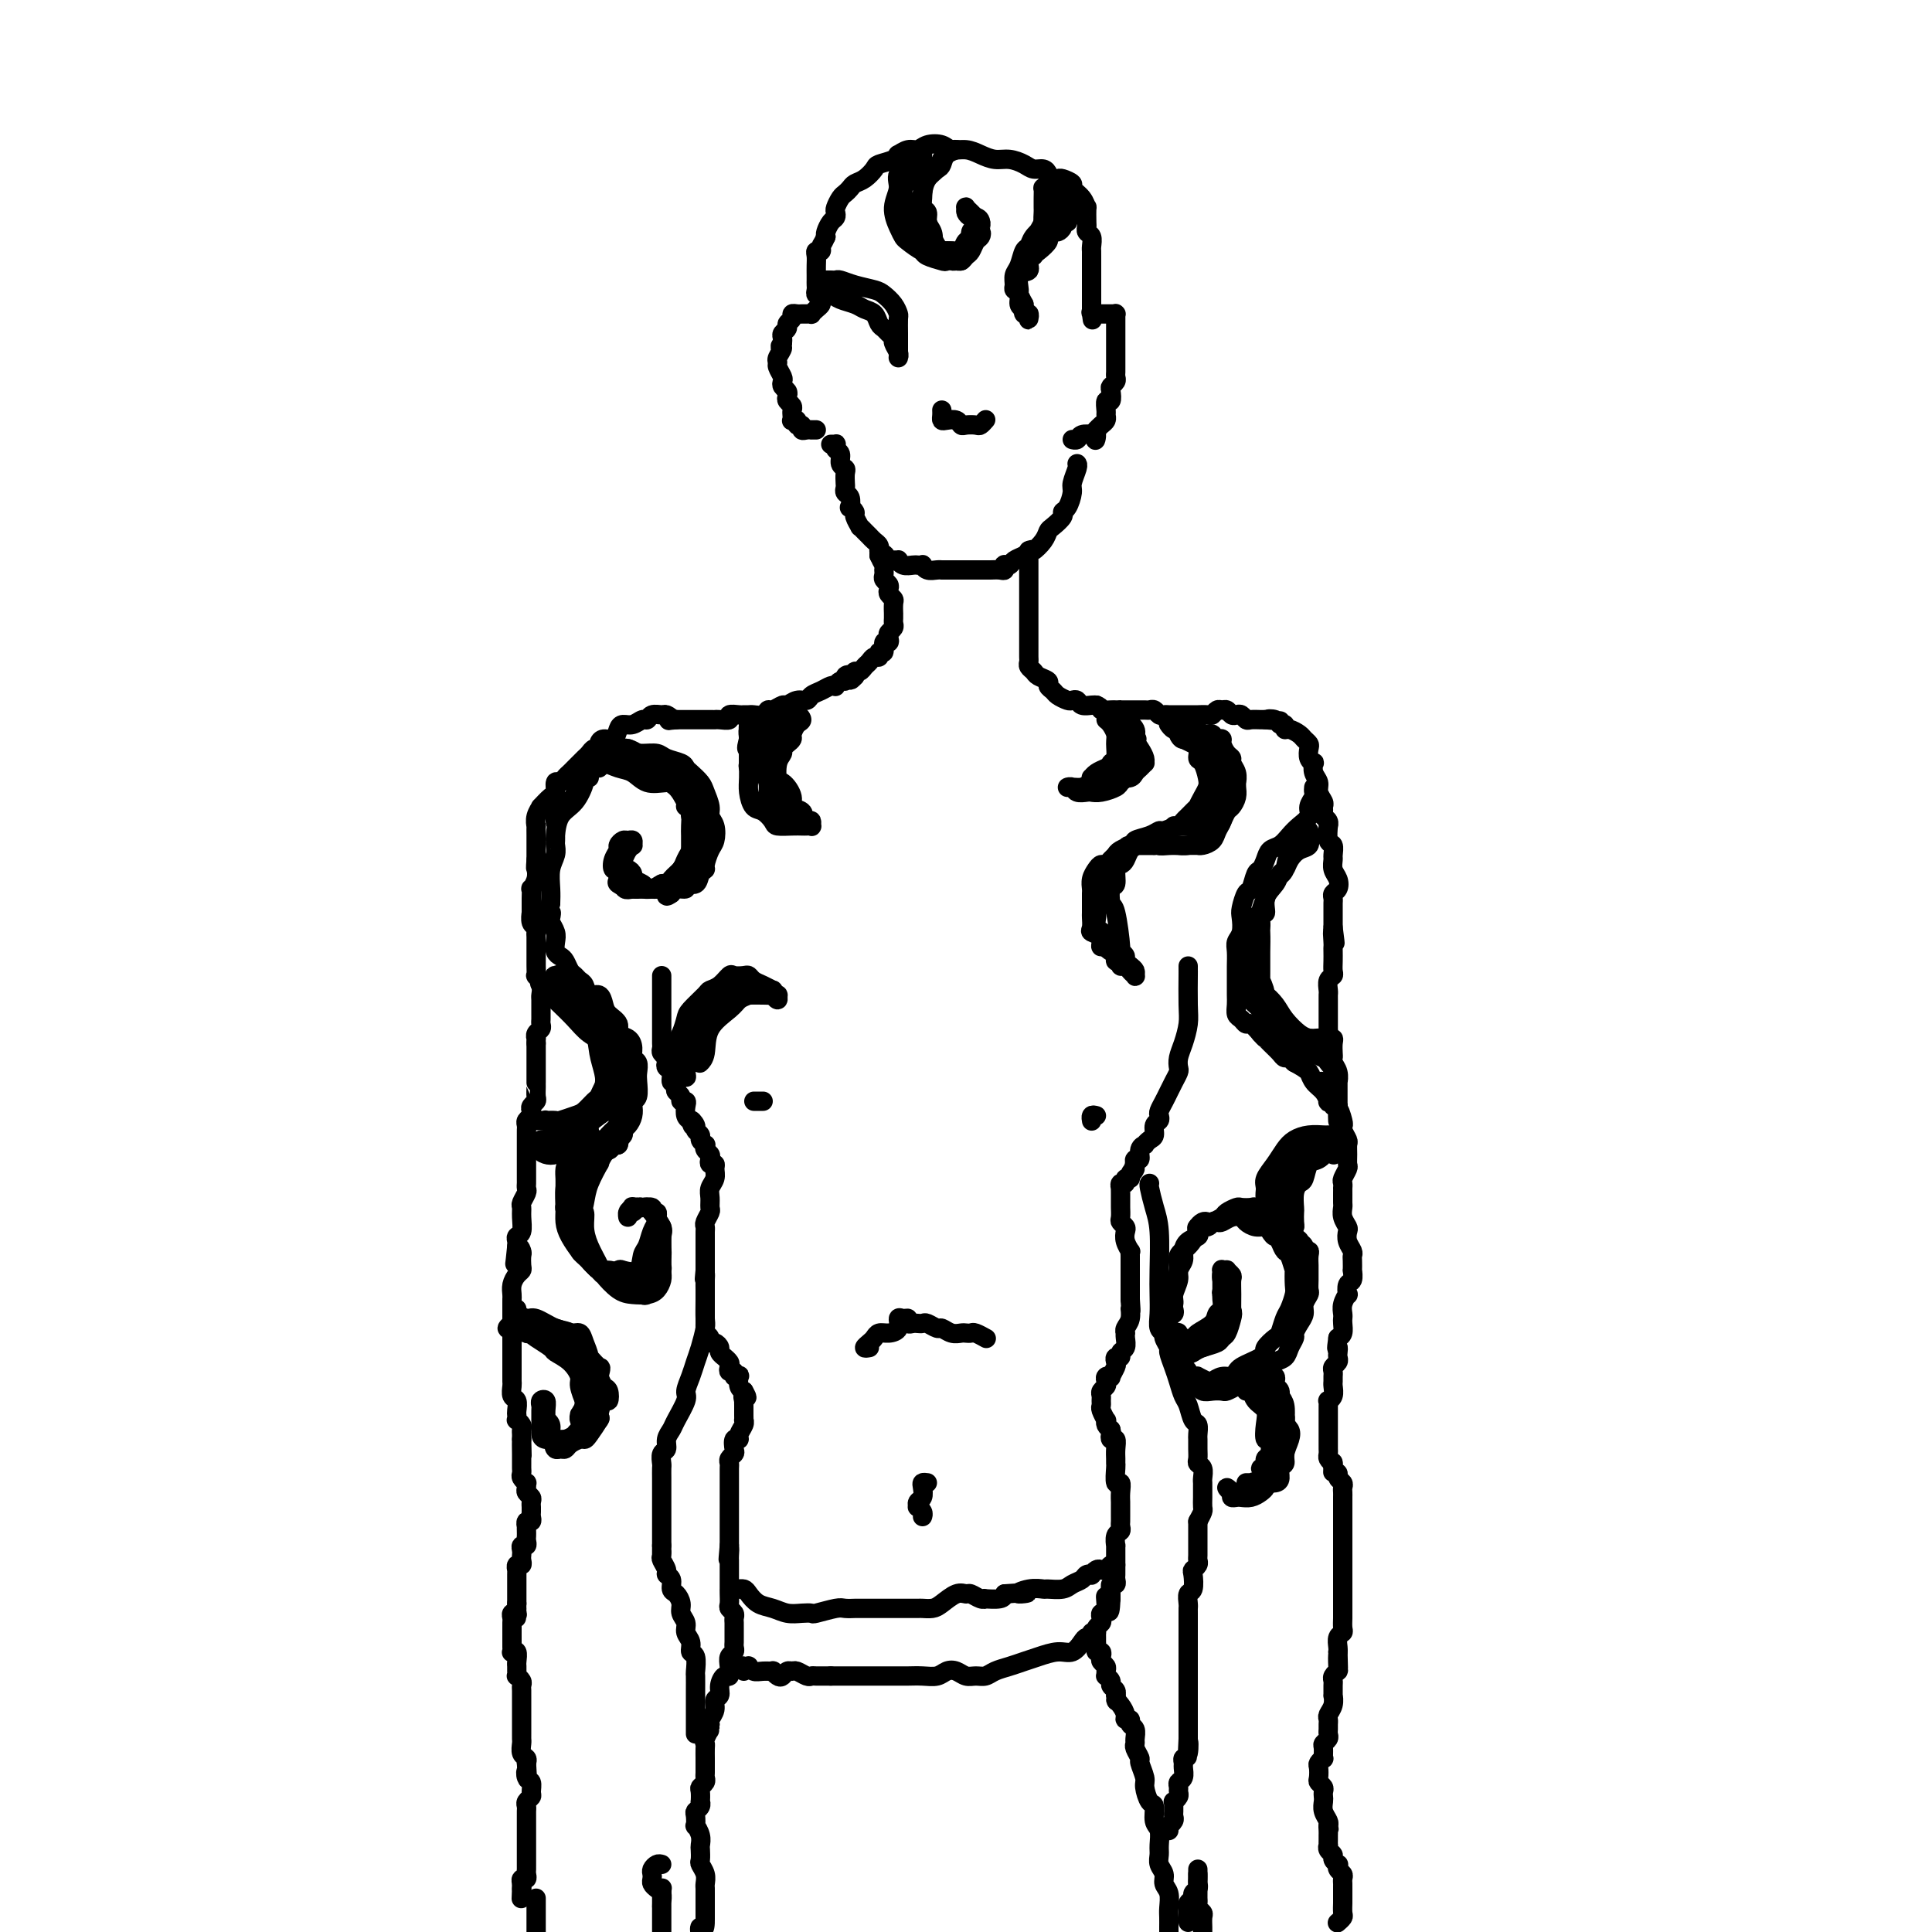 <svg viewBox='0 0 400 400' version='1.1' xmlns='http://www.w3.org/2000/svg' xmlns:xlink='http://www.w3.org/1999/xlink'><g fill='none' stroke='rgb(0,0,0)' stroke-width='4' stroke-linecap='round' stroke-linejoin='round'><path d='M217,37c0.064,-0.304 0.127,-0.607 0,-1c-0.127,-0.393 -0.446,-0.875 -1,-1c-0.554,-0.125 -1.345,0.107 -2,0c-0.655,-0.107 -1.175,-0.555 -2,-1c-0.825,-0.445 -1.954,-0.889 -3,-1c-1.046,-0.111 -2.008,0.110 -3,0c-0.992,-0.110 -2.013,-0.552 -3,-1c-0.987,-0.448 -1.941,-0.900 -3,-1c-1.059,-0.100 -2.223,0.154 -3,0c-0.777,-0.154 -1.169,-0.717 -2,-1c-0.831,-0.283 -2.103,-0.287 -3,0c-0.897,0.287 -1.418,0.864 -2,1c-0.582,0.136 -1.224,-0.171 -2,0c-0.776,0.171 -1.684,0.818 -2,1c-0.316,0.182 -0.038,-0.102 0,0c0.038,0.102 -0.165,0.591 -1,1c-0.835,0.409 -2.304,0.740 -3,1c-0.696,0.260 -0.620,0.451 -1,1c-0.380,0.549 -1.215,1.455 -2,2c-0.785,0.545 -1.521,0.727 -2,1c-0.479,0.273 -0.703,0.636 -1,1c-0.297,0.364 -0.667,0.728 -1,1c-0.333,0.272 -0.628,0.453 -1,1c-0.372,0.547 -0.821,1.460 -1,2c-0.179,0.540 -0.087,0.708 0,1c0.087,0.292 0.168,0.707 0,1c-0.168,0.293 -0.584,0.463 -1,1c-0.416,0.537 -0.833,1.439 -1,2c-0.167,0.561 -0.083,0.780 0,1'/><path d='M171,49c-0.707,1.627 -0.974,1.696 -1,2c-0.026,0.304 0.189,0.845 0,1c-0.189,0.155 -0.783,-0.075 -1,0c-0.217,0.075 -0.058,0.454 0,1c0.058,0.546 0.016,1.259 0,2c-0.016,0.741 -0.005,1.509 0,2c0.005,0.491 0.005,0.705 0,1c-0.005,0.295 -0.016,0.670 0,1c0.016,0.330 0.057,0.613 0,1c-0.057,0.387 -0.214,0.877 0,1c0.214,0.123 0.800,-0.121 1,0c0.200,0.121 0.016,0.607 0,1c-0.016,0.393 0.136,0.694 0,1c-0.136,0.306 -0.561,0.618 -1,1c-0.439,0.382 -0.891,0.835 -1,1c-0.109,0.165 0.124,0.044 0,0c-0.124,-0.044 -0.607,-0.009 -1,0c-0.393,0.009 -0.698,-0.009 -1,0c-0.302,0.009 -0.602,0.044 -1,0c-0.398,-0.044 -0.895,-0.166 -1,0c-0.105,0.166 0.182,0.622 0,1c-0.182,0.378 -0.833,0.679 -1,1c-0.167,0.321 0.151,0.663 0,1c-0.151,0.337 -0.771,0.668 -1,1c-0.229,0.332 -0.065,0.666 0,1c0.065,0.334 0.033,0.667 0,1'/><path d='M162,71c-1.021,1.202 -0.074,0.707 0,1c0.074,0.293 -0.726,1.374 -1,2c-0.274,0.626 -0.022,0.798 0,1c0.022,0.202 -0.187,0.435 0,1c0.187,0.565 0.768,1.461 1,2c0.232,0.539 0.114,0.722 0,1c-0.114,0.278 -0.223,0.652 0,1c0.223,0.348 0.778,0.671 1,1c0.222,0.329 0.112,0.665 0,1c-0.112,0.335 -0.226,0.668 0,1c0.226,0.332 0.791,0.664 1,1c0.209,0.336 0.060,0.677 0,1c-0.060,0.323 -0.031,0.626 0,1c0.031,0.374 0.065,0.817 0,1c-0.065,0.183 -0.228,0.105 0,0c0.228,-0.105 0.848,-0.238 1,0c0.152,0.238 -0.166,0.849 0,1c0.166,0.151 0.814,-0.156 1,0c0.186,0.156 -0.090,0.774 0,1c0.090,0.226 0.546,0.061 1,0c0.454,-0.061 0.905,-0.016 1,0c0.095,0.016 -0.167,0.004 0,0c0.167,-0.004 0.762,-0.001 1,0c0.238,0.001 0.119,0.001 0,0'/><path d='M218,37c0.374,0.025 0.748,0.051 1,0c0.252,-0.051 0.383,-0.177 1,0c0.617,0.177 1.720,0.657 2,1c0.280,0.343 -0.265,0.547 0,1c0.265,0.453 1.339,1.154 2,2c0.661,0.846 0.908,1.838 1,2c0.092,0.162 0.028,-0.505 0,0c-0.028,0.505 -0.022,2.180 0,3c0.022,0.820 0.058,0.783 0,1c-0.058,0.217 -0.212,0.687 0,1c0.212,0.313 0.789,0.469 1,1c0.211,0.531 0.057,1.437 0,2c-0.057,0.563 -0.015,0.782 0,1c0.015,0.218 0.004,0.436 0,1c-0.004,0.564 -0.001,1.474 0,2c0.001,0.526 0.000,0.669 0,1c-0.000,0.331 -0.000,0.849 0,1c0.000,0.151 0.000,-0.065 0,0c-0.000,0.065 -0.000,0.413 0,1c0.000,0.587 0.000,1.414 0,2c-0.000,0.586 -0.000,0.930 0,1c0.000,0.070 0.000,-0.136 0,0c-0.000,0.136 -0.000,0.614 0,1c0.000,0.386 0.000,0.682 0,1c-0.000,0.318 -0.000,0.659 0,1'/><path d='M226,64c0.322,3.785 0.128,1.746 0,1c-0.128,-0.746 -0.189,-0.200 0,0c0.189,0.200 0.629,0.054 1,0c0.371,-0.054 0.674,-0.014 1,0c0.326,0.014 0.676,0.003 1,0c0.324,-0.003 0.623,0.002 1,0c0.377,-0.002 0.833,-0.013 1,0c0.167,0.013 0.045,0.049 0,0c-0.045,-0.049 -0.012,-0.183 0,0c0.012,0.183 0.003,0.683 0,1c-0.003,0.317 -0.001,0.452 0,1c0.001,0.548 0.000,1.509 0,2c-0.000,0.491 -0.000,0.513 0,1c0.000,0.487 -0.000,1.440 0,2c0.000,0.560 0.000,0.727 0,1c-0.000,0.273 -0.000,0.650 0,1c0.000,0.350 0.001,0.671 0,1c-0.001,0.329 -0.004,0.666 0,1c0.004,0.334 0.015,0.666 0,1c-0.015,0.334 -0.056,0.672 0,1c0.056,0.328 0.207,0.646 0,1c-0.207,0.354 -0.773,0.743 -1,1c-0.227,0.257 -0.113,0.384 0,1c0.113,0.616 0.227,1.723 0,2c-0.227,0.277 -0.796,-0.277 -1,0c-0.204,0.277 -0.044,1.384 0,2c0.044,0.616 -0.030,0.743 0,1c0.030,0.257 0.162,0.646 0,1c-0.162,0.354 -0.618,0.673 -1,1c-0.382,0.327 -0.691,0.664 -1,1'/><path d='M227,89c-0.550,3.631 0.074,1.709 0,1c-0.074,-0.709 -0.847,-0.204 -1,0c-0.153,0.204 0.313,0.107 0,0c-0.313,-0.107 -1.403,-0.225 -2,0c-0.597,0.225 -0.699,0.791 -1,1c-0.301,0.209 -0.800,0.060 -1,0c-0.200,-0.060 -0.100,-0.030 0,0'/><path d='M173,92c-0.534,-0.007 -1.067,-0.014 -1,0c0.067,0.014 0.735,0.049 1,0c0.265,-0.049 0.127,-0.182 0,0c-0.127,0.182 -0.244,0.678 0,1c0.244,0.322 0.850,0.471 1,1c0.150,0.529 -0.156,1.437 0,2c0.156,0.563 0.773,0.781 1,1c0.227,0.219 0.065,0.439 0,1c-0.065,0.561 -0.031,1.465 0,2c0.031,0.535 0.060,0.703 0,1c-0.060,0.297 -0.208,0.724 0,1c0.208,0.276 0.773,0.401 1,1c0.227,0.599 0.117,1.671 0,2c-0.117,0.329 -0.243,-0.084 0,0c0.243,0.084 0.853,0.667 1,1c0.147,0.333 -0.168,0.418 0,1c0.168,0.582 0.818,1.662 1,2c0.182,0.338 -0.105,-0.064 0,0c0.105,0.064 0.603,0.596 1,1c0.397,0.404 0.695,0.682 1,1c0.305,0.318 0.618,0.676 1,1c0.382,0.324 0.834,0.613 1,1c0.166,0.387 0.045,0.874 0,1c-0.045,0.126 -0.013,-0.107 0,0c0.013,0.107 0.006,0.553 0,1'/><path d='M182,115c1.570,3.497 0.994,0.740 1,0c0.006,-0.740 0.592,0.538 1,1c0.408,0.462 0.638,0.110 1,0c0.362,-0.110 0.856,0.023 1,0c0.144,-0.023 -0.063,-0.202 0,0c0.063,0.202 0.394,0.785 1,1c0.606,0.215 1.485,0.061 2,0c0.515,-0.061 0.666,-0.031 1,0c0.334,0.031 0.850,0.061 1,0c0.150,-0.061 -0.066,-0.212 0,0c0.066,0.212 0.413,0.789 1,1c0.587,0.211 1.414,0.057 2,0c0.586,-0.057 0.931,-0.015 1,0c0.069,0.015 -0.136,0.004 0,0c0.136,-0.004 0.615,-0.001 1,0c0.385,0.001 0.677,0.000 1,0c0.323,-0.000 0.678,-0.000 1,0c0.322,0.000 0.611,0.000 1,0c0.389,-0.000 0.878,-0.000 1,0c0.122,0.000 -0.122,-0.000 0,0c0.122,0.000 0.609,0.000 1,0c0.391,-0.000 0.686,-0.000 1,0c0.314,0.000 0.648,0.001 1,0c0.352,-0.001 0.721,-0.004 1,0c0.279,0.004 0.466,0.015 1,0c0.534,-0.015 1.414,-0.056 2,0c0.586,0.056 0.877,0.208 1,0c0.123,-0.208 0.078,-0.777 0,-1c-0.078,-0.223 -0.189,-0.101 0,0c0.189,0.101 0.680,0.182 1,0c0.320,-0.182 0.471,-0.626 1,-1c0.529,-0.374 1.437,-0.678 2,-1c0.563,-0.322 0.782,-0.661 1,-1'/><path d='M213,114c1.048,-0.528 0.667,0.153 1,0c0.333,-0.153 1.381,-1.141 2,-2c0.619,-0.859 0.810,-1.590 1,-2c0.190,-0.410 0.381,-0.498 1,-1c0.619,-0.502 1.668,-1.418 2,-2c0.332,-0.582 -0.051,-0.832 0,-1c0.051,-0.168 0.535,-0.255 1,-1c0.465,-0.745 0.909,-2.147 1,-3c0.091,-0.853 -0.171,-1.156 0,-2c0.171,-0.844 0.777,-2.227 1,-3c0.223,-0.773 0.064,-0.935 0,-1c-0.064,-0.065 -0.032,-0.032 0,0'/><path d='M183,118c0.030,0.333 0.060,0.667 0,1c-0.060,0.333 -0.208,0.667 0,1c0.208,0.333 0.774,0.665 1,1c0.226,0.335 0.113,0.672 0,1c-0.113,0.328 -0.226,0.647 0,1c0.226,0.353 0.793,0.738 1,1c0.207,0.262 0.055,0.399 0,1c-0.055,0.601 -0.014,1.667 0,2c0.014,0.333 0.000,-0.065 0,0c-0.000,0.065 0.014,0.594 0,1c-0.014,0.406 -0.055,0.687 0,1c0.055,0.313 0.207,0.656 0,1c-0.207,0.344 -0.772,0.688 -1,1c-0.228,0.312 -0.118,0.590 0,1c0.118,0.410 0.243,0.951 0,1c-0.243,0.049 -0.853,-0.394 -1,0c-0.147,0.394 0.168,1.625 0,2c-0.168,0.375 -0.819,-0.107 -1,0c-0.181,0.107 0.106,0.803 0,1c-0.106,0.197 -0.607,-0.106 -1,0c-0.393,0.106 -0.680,0.619 -1,1c-0.320,0.381 -0.673,0.628 -1,1c-0.327,0.372 -0.626,0.869 -1,1c-0.374,0.131 -0.821,-0.106 -1,0c-0.179,0.106 -0.089,0.553 0,1'/><path d='M177,140c-1.400,1.564 -0.901,0.475 -1,0c-0.099,-0.475 -0.796,-0.337 -1,0c-0.204,0.337 0.087,0.874 0,1c-0.087,0.126 -0.551,-0.159 -1,0c-0.449,0.159 -0.884,0.763 -1,1c-0.116,0.237 0.086,0.106 0,0c-0.086,-0.106 -0.459,-0.187 -1,0c-0.541,0.187 -1.248,0.643 -2,1c-0.752,0.357 -1.548,0.616 -2,1c-0.452,0.384 -0.558,0.891 -1,1c-0.442,0.109 -1.218,-0.182 -2,0c-0.782,0.182 -1.571,0.837 -2,1c-0.429,0.163 -0.500,-0.167 -1,0c-0.500,0.167 -1.429,0.829 -2,1c-0.571,0.171 -0.783,-0.150 -1,0c-0.217,0.150 -0.438,0.773 -1,1c-0.562,0.227 -1.465,0.060 -2,0c-0.535,-0.060 -0.702,-0.012 -1,0c-0.298,0.012 -0.728,-0.011 -1,0c-0.272,0.011 -0.388,0.055 -1,0c-0.612,-0.055 -1.722,-0.211 -2,0c-0.278,0.211 0.275,0.789 0,1c-0.275,0.211 -1.379,0.057 -2,0c-0.621,-0.057 -0.758,-0.015 -1,0c-0.242,0.015 -0.590,0.004 -1,0c-0.410,-0.004 -0.883,-0.001 -1,0c-0.117,0.001 0.123,0.000 0,0c-0.123,-0.000 -0.610,-0.000 -1,0c-0.390,0.000 -0.682,0.000 -1,0c-0.318,-0.000 -0.663,-0.000 -1,0c-0.337,0.000 -0.668,0.000 -1,0c-0.332,-0.000 -0.666,-0.000 -1,0c-0.334,0.000 -0.667,0.000 -1,0'/><path d='M140,149c-2.650,0.217 -1.273,0.258 -1,0c0.273,-0.258 -0.556,-0.816 -1,-1c-0.444,-0.184 -0.503,0.007 -1,0c-0.497,-0.007 -1.432,-0.213 -2,0c-0.568,0.213 -0.768,0.843 -1,1c-0.232,0.157 -0.495,-0.161 -1,0c-0.505,0.161 -1.252,0.799 -2,1c-0.748,0.201 -1.497,-0.034 -2,0c-0.503,0.034 -0.761,0.339 -1,1c-0.239,0.661 -0.459,1.679 -1,2c-0.541,0.321 -1.402,-0.055 -2,0c-0.598,0.055 -0.934,0.539 -1,1c-0.066,0.461 0.137,0.897 0,1c-0.137,0.103 -0.614,-0.127 -1,0c-0.386,0.127 -0.681,0.612 -1,1c-0.319,0.388 -0.663,0.681 -1,1c-0.337,0.319 -0.667,0.664 -1,1c-0.333,0.336 -0.667,0.662 -1,1c-0.333,0.338 -0.663,0.686 -1,1c-0.337,0.314 -0.680,0.594 -1,1c-0.320,0.406 -0.615,0.940 -1,1c-0.385,0.060 -0.859,-0.353 -1,0c-0.141,0.353 0.049,1.473 0,2c-0.049,0.527 -0.339,0.461 -1,1c-0.661,0.539 -1.694,1.684 -2,2c-0.306,0.316 0.114,-0.197 0,0c-0.114,0.197 -0.763,1.103 -1,2c-0.237,0.897 -0.064,1.784 0,2c0.064,0.216 0.017,-0.238 0,0c-0.017,0.238 -0.005,1.167 0,2c0.005,0.833 0.001,1.570 0,2c-0.001,0.430 -0.000,0.551 0,1c0.000,0.449 0.000,1.224 0,2'/><path d='M111,178c-0.171,2.068 -0.098,1.738 0,2c0.098,0.262 0.223,1.115 0,2c-0.223,0.885 -0.792,1.800 -1,2c-0.208,0.200 -0.056,-0.316 0,0c0.056,0.316 0.014,1.465 0,2c-0.014,0.535 0.000,0.458 0,1c-0.000,0.542 -0.014,1.704 0,2c0.014,0.296 0.056,-0.272 0,0c-0.056,0.272 -0.211,1.386 0,2c0.211,0.614 0.789,0.728 1,1c0.211,0.272 0.057,0.702 0,1c-0.057,0.298 -0.015,0.463 0,1c0.015,0.537 0.004,1.444 0,2c-0.004,0.556 -0.002,0.760 0,1c0.002,0.240 0.004,0.515 0,1c-0.004,0.485 -0.015,1.181 0,2c0.015,0.819 0.057,1.763 0,2c-0.057,0.237 -0.211,-0.231 0,0c0.211,0.231 0.789,1.162 1,2c0.211,0.838 0.057,1.583 0,2c-0.057,0.417 -0.015,0.507 0,1c0.015,0.493 0.004,1.389 0,2c-0.004,0.611 -0.000,0.937 0,1c0.000,0.063 -0.004,-0.138 0,0c0.004,0.138 0.015,0.615 0,1c-0.015,0.385 -0.057,0.677 0,1c0.057,0.323 0.211,0.678 0,1c-0.211,0.322 -0.789,0.612 -1,1c-0.211,0.388 -0.057,0.874 0,1c0.057,0.126 0.016,-0.107 0,0c-0.016,0.107 -0.008,0.553 0,1'/><path d='M111,216c-0.000,5.976 -0.000,1.914 0,1c0.000,-0.914 0.000,1.318 0,2c-0.000,0.682 -0.000,-0.186 0,0c0.000,0.186 0.000,1.425 0,2c-0.000,0.575 -0.000,0.487 0,1c0.000,0.513 0.001,1.629 0,2c-0.001,0.371 -0.004,-0.003 0,0c0.004,0.003 0.015,0.382 0,1c-0.015,0.618 -0.056,1.475 0,2c0.056,0.525 0.207,0.718 0,1c-0.207,0.282 -0.774,0.653 -1,1c-0.226,0.347 -0.113,0.671 0,1c0.113,0.329 0.226,0.665 0,1c-0.226,0.335 -0.793,0.671 -1,1c-0.207,0.329 -0.056,0.652 0,1c0.056,0.348 0.015,0.722 0,1c-0.015,0.278 -0.004,0.461 0,1c0.004,0.539 0.001,1.434 0,2c-0.001,0.566 -0.000,0.803 0,1c0.000,0.197 0.000,0.353 0,1c-0.000,0.647 -0.000,1.784 0,2c0.000,0.216 0.001,-0.490 0,0c-0.001,0.490 -0.004,2.177 0,3c0.004,0.823 0.015,0.783 0,1c-0.015,0.217 -0.057,0.690 0,1c0.057,0.310 0.212,0.458 0,1c-0.212,0.542 -0.793,1.479 -1,2c-0.207,0.521 -0.041,0.626 0,1c0.041,0.374 -0.041,1.017 0,2c0.041,0.983 0.207,2.305 0,3c-0.207,0.695 -0.786,0.764 -1,1c-0.214,0.236 -0.061,0.639 0,1c0.061,0.361 0.031,0.681 0,1'/><path d='M107,258c-0.679,6.732 -0.377,2.564 0,1c0.377,-1.564 0.830,-0.522 1,0c0.170,0.522 0.056,0.524 0,1c-0.056,0.476 -0.053,1.427 0,2c0.053,0.573 0.158,0.770 0,1c-0.158,0.230 -0.578,0.494 -1,1c-0.422,0.506 -0.845,1.253 -1,2c-0.155,0.747 -0.042,1.494 0,2c0.042,0.506 0.011,0.769 0,1c-0.011,0.231 -0.003,0.428 0,1c0.003,0.572 0.001,1.518 0,2c-0.001,0.482 -0.000,0.500 0,1c0.000,0.500 0.000,1.483 0,2c-0.000,0.517 -0.000,0.569 0,1c0.000,0.431 0.000,1.242 0,2c-0.000,0.758 -0.000,1.464 0,2c0.000,0.536 0.000,0.903 0,1c-0.000,0.097 -0.000,-0.076 0,0c0.000,0.076 0.000,0.400 0,1c-0.000,0.600 -0.001,1.474 0,2c0.001,0.526 0.004,0.703 0,1c-0.004,0.297 -0.015,0.713 0,1c0.015,0.287 0.057,0.444 0,1c-0.057,0.556 -0.211,1.512 0,2c0.211,0.488 0.788,0.508 1,1c0.212,0.492 0.061,1.455 0,2c-0.061,0.545 -0.030,0.671 0,1c0.030,0.329 0.061,0.862 0,1c-0.061,0.138 -0.212,-0.117 0,0c0.212,0.117 0.789,0.606 1,1c0.211,0.394 0.057,0.693 0,1c-0.057,0.307 -0.015,0.621 0,1c0.015,0.379 0.004,0.823 0,1c-0.004,0.177 -0.002,0.089 0,0'/><path d='M108,298c0.155,6.306 0.041,2.071 0,1c-0.041,-1.071 -0.011,1.023 0,2c0.011,0.977 0.002,0.839 0,1c-0.002,0.161 0.003,0.622 0,1c-0.003,0.378 -0.015,0.675 0,1c0.015,0.325 0.057,0.679 0,1c-0.057,0.321 -0.212,0.611 0,1c0.212,0.389 0.793,0.878 1,1c0.207,0.122 0.041,-0.122 0,0c-0.041,0.122 0.041,0.611 0,1c-0.041,0.389 -0.207,0.678 0,1c0.207,0.322 0.788,0.678 1,1c0.212,0.322 0.057,0.611 0,1c-0.057,0.389 -0.014,0.879 0,1c0.014,0.121 0.000,-0.126 0,0c-0.000,0.126 0.014,0.626 0,1c-0.014,0.374 -0.056,0.621 0,1c0.056,0.379 0.211,0.889 0,1c-0.211,0.111 -0.789,-0.177 -1,0c-0.211,0.177 -0.057,0.821 0,1c0.057,0.179 0.016,-0.106 0,0c-0.016,0.106 -0.008,0.602 0,1c0.008,0.398 0.016,0.698 0,1c-0.016,0.302 -0.057,0.606 0,1c0.057,0.394 0.211,0.879 0,1c-0.211,0.121 -0.788,-0.121 -1,0c-0.212,0.121 -0.061,0.606 0,1c0.061,0.394 0.030,0.698 0,1c-0.030,0.302 -0.061,0.602 0,1c0.061,0.398 0.212,0.894 0,1c-0.212,0.106 -0.789,-0.179 -1,0c-0.211,0.179 -0.057,0.821 0,1c0.057,0.179 0.015,-0.106 0,0c-0.015,0.106 -0.004,0.602 0,1c0.004,0.398 0.001,0.698 0,1c-0.001,0.302 -0.000,0.606 0,1c0.000,0.394 0.000,0.879 0,1c-0.000,0.121 -0.000,-0.122 0,0c0.000,0.122 0.000,0.610 0,1c-0.000,0.390 -0.000,0.683 0,1c0.000,0.317 0.000,0.659 0,1'/><path d='M107,332c-0.150,5.427 -0.026,1.993 0,1c0.026,-0.993 -0.046,0.455 0,1c0.046,0.545 0.208,0.187 0,0c-0.208,-0.187 -0.788,-0.204 -1,0c-0.212,0.204 -0.057,0.628 0,1c0.057,0.372 0.015,0.690 0,1c-0.015,0.310 -0.004,0.611 0,1c0.004,0.389 0.001,0.864 0,1c-0.001,0.136 -0.001,-0.068 0,0c0.001,0.068 0.004,0.409 0,1c-0.004,0.591 -0.015,1.433 0,2c0.015,0.567 0.057,0.859 0,1c-0.057,0.141 -0.211,0.132 0,0c0.211,-0.132 0.789,-0.385 1,0c0.211,0.385 0.056,1.409 0,2c-0.056,0.591 -0.011,0.750 0,1c0.011,0.250 -0.011,0.592 0,1c0.011,0.408 0.056,0.883 0,1c-0.056,0.117 -0.211,-0.122 0,0c0.211,0.122 0.789,0.606 1,1c0.211,0.394 0.057,0.697 0,1c-0.057,0.303 -0.015,0.606 0,1c0.015,0.394 0.004,0.879 0,1c-0.004,0.121 -0.001,-0.122 0,0c0.001,0.122 0.000,0.610 0,1c-0.000,0.390 -0.000,0.682 0,1c0.000,0.318 0.000,0.663 0,1c-0.000,0.337 0.000,0.668 0,1c-0.000,0.332 -0.000,0.667 0,1c0.000,0.333 0.000,0.666 0,1c-0.000,0.334 -0.001,0.671 0,1c0.001,0.329 0.004,0.652 0,1c-0.004,0.348 -0.015,0.723 0,1c0.015,0.277 0.056,0.456 0,1c-0.056,0.544 -0.207,1.454 0,2c0.207,0.546 0.774,0.727 1,1c0.226,0.273 0.113,0.636 0,1'/><path d='M109,365c0.326,5.506 0.141,2.771 0,2c-0.141,-0.771 -0.238,0.423 0,1c0.238,0.577 0.810,0.536 1,1c0.190,0.464 -0.002,1.434 0,2c0.002,0.566 0.197,0.729 0,1c-0.197,0.271 -0.785,0.650 -1,1c-0.215,0.350 -0.058,0.671 0,1c0.058,0.329 0.015,0.664 0,1c-0.015,0.336 -0.004,0.671 0,1c0.004,0.329 0.001,0.652 0,1c-0.001,0.348 -0.000,0.719 0,1c0.000,0.281 0.000,0.471 0,1c-0.000,0.529 -0.000,1.399 0,2c0.000,0.601 0.000,0.935 0,1c-0.000,0.065 -0.000,-0.137 0,0c0.000,0.137 0.000,0.614 0,1c-0.000,0.386 -0.000,0.680 0,1c0.000,0.320 0.001,0.664 0,1c-0.001,0.336 -0.004,0.664 0,1c0.004,0.336 0.015,0.682 0,1c-0.015,0.318 -0.057,0.610 0,1c0.057,0.390 0.211,0.878 0,1c-0.211,0.122 -0.788,-0.121 -1,0c-0.212,0.121 -0.061,0.606 0,1c0.061,0.394 0.030,0.697 0,1'/><path d='M108,391c-0.156,4.044 -0.044,1.156 0,0c0.044,-1.156 0.022,-0.578 0,0'/><path d='M111,393c0.000,1.404 0.000,2.807 0,4c0.000,1.193 -0.000,2.175 0,3c0.000,0.825 0.000,1.491 0,2c0.000,0.509 0.000,0.860 0,1c-0.000,0.140 0.000,0.070 0,0'/><path d='M213,116c0.000,0.305 0.000,0.610 0,1c-0.000,0.390 -0.000,0.865 0,1c0.000,0.135 0.000,-0.069 0,0c-0.000,0.069 -0.000,0.410 0,1c0.000,0.590 0.000,1.429 0,2c-0.000,0.571 -0.000,0.874 0,1c0.000,0.126 0.000,0.075 0,1c-0.000,0.925 -0.000,2.824 0,4c0.000,1.176 0.000,1.627 0,2c-0.000,0.373 -0.000,0.667 0,1c0.000,0.333 0.000,0.705 0,1c-0.000,0.295 -0.001,0.513 0,1c0.001,0.487 0.004,1.244 0,2c-0.004,0.756 -0.013,1.512 0,2c0.013,0.488 0.050,0.708 0,1c-0.050,0.292 -0.186,0.656 0,1c0.186,0.344 0.694,0.670 1,1c0.306,0.330 0.410,0.666 1,1c0.590,0.334 1.668,0.668 2,1c0.332,0.332 -0.080,0.664 0,1c0.080,0.336 0.652,0.678 1,1c0.348,0.322 0.474,0.626 1,1c0.526,0.374 1.454,0.818 2,1c0.546,0.182 0.710,0.101 1,0c0.290,-0.101 0.707,-0.223 1,0c0.293,0.223 0.464,0.791 1,1c0.536,0.209 1.439,0.060 2,0c0.561,-0.060 0.781,-0.030 1,0'/><path d='M227,146c1.355,0.536 0.743,0.876 1,1c0.257,0.124 1.383,0.033 2,0c0.617,-0.033 0.724,-0.009 1,0c0.276,0.009 0.722,0.002 1,0c0.278,-0.002 0.389,-0.000 1,0c0.611,0.000 1.722,-0.001 2,0c0.278,0.001 -0.276,0.004 0,0c0.276,-0.004 1.383,-0.015 2,0c0.617,0.015 0.743,0.057 1,0c0.257,-0.057 0.646,-0.211 1,0c0.354,0.211 0.673,0.789 1,1c0.327,0.211 0.661,0.057 1,0c0.339,-0.057 0.683,-0.015 1,0c0.317,0.015 0.608,0.004 1,0c0.392,-0.004 0.883,-0.001 1,0c0.117,0.001 -0.142,0.000 0,0c0.142,-0.000 0.686,-0.000 1,0c0.314,0.000 0.399,0.001 1,0c0.601,-0.001 1.719,-0.004 2,0c0.281,0.004 -0.276,0.015 0,0c0.276,-0.015 1.383,-0.058 2,0c0.617,0.058 0.743,0.215 1,0c0.257,-0.215 0.646,-0.804 1,-1c0.354,-0.196 0.672,-0.001 1,0c0.328,0.001 0.665,-0.192 1,0c0.335,0.192 0.666,0.769 1,1c0.334,0.231 0.670,0.114 1,0c0.330,-0.114 0.652,-0.227 1,0c0.348,0.227 0.720,0.793 1,1c0.280,0.207 0.467,0.056 1,0c0.533,-0.056 1.413,-0.015 2,0c0.587,0.015 0.882,0.004 1,0c0.118,-0.004 0.059,-0.002 0,0'/><path d='M262,149c5.592,0.482 2.072,0.186 1,0c-1.072,-0.186 0.303,-0.261 1,0c0.697,0.261 0.715,0.857 1,1c0.285,0.143 0.835,-0.169 1,0c0.165,0.169 -0.057,0.819 0,1c0.057,0.181 0.394,-0.107 1,0c0.606,0.107 1.482,0.610 2,1c0.518,0.390 0.678,0.669 1,1c0.322,0.331 0.804,0.714 1,1c0.196,0.286 0.104,0.475 0,1c-0.104,0.525 -0.220,1.386 0,2c0.220,0.614 0.776,0.979 1,1c0.224,0.021 0.116,-0.303 0,0c-0.116,0.303 -0.241,1.233 0,2c0.241,0.767 0.850,1.371 1,2c0.150,0.629 -0.157,1.282 0,2c0.157,0.718 0.778,1.501 1,2c0.222,0.499 0.045,0.713 0,1c-0.045,0.287 0.041,0.649 0,1c-0.041,0.351 -0.208,0.693 0,1c0.208,0.307 0.792,0.578 1,1c0.208,0.422 0.042,0.996 0,1c-0.042,0.004 0.042,-0.561 0,0c-0.042,0.561 -0.208,2.247 0,3c0.208,0.753 0.791,0.572 1,1c0.209,0.428 0.043,1.466 0,2c-0.043,0.534 0.037,0.563 0,1c-0.037,0.437 -0.192,1.283 0,2c0.192,0.717 0.731,1.305 1,2c0.269,0.695 0.268,1.496 0,2c-0.268,0.504 -0.804,0.711 -1,1c-0.196,0.289 -0.053,0.660 0,1c0.053,0.340 0.014,0.648 0,1c-0.014,0.352 -0.004,0.749 0,1c0.004,0.251 0.001,0.358 0,1c-0.001,0.642 -0.001,1.821 0,3'/><path d='M276,192c0.774,5.997 0.207,1.991 0,1c-0.207,-0.991 -0.056,1.033 0,2c0.056,0.967 0.016,0.875 0,1c-0.016,0.125 -0.008,0.466 0,1c0.008,0.534 0.016,1.260 0,2c-0.016,0.740 -0.057,1.494 0,2c0.057,0.506 0.211,0.765 0,1c-0.211,0.235 -0.789,0.448 -1,1c-0.211,0.552 -0.057,1.444 0,2c0.057,0.556 0.015,0.775 0,1c-0.015,0.225 -0.004,0.457 0,1c0.004,0.543 0.001,1.399 0,2c-0.001,0.601 -0.000,0.949 0,1c0.000,0.051 0.000,-0.193 0,0c-0.000,0.193 0.000,0.825 0,1c-0.000,0.175 -0.001,-0.107 0,0c0.001,0.107 0.004,0.602 0,1c-0.004,0.398 -0.015,0.697 0,1c0.015,0.303 0.057,0.610 0,1c-0.057,0.390 -0.211,0.864 0,1c0.211,0.136 0.788,-0.066 1,0c0.212,0.066 0.061,0.401 0,1c-0.061,0.599 -0.030,1.461 0,2c0.030,0.539 0.061,0.754 0,1c-0.061,0.246 -0.212,0.521 0,1c0.212,0.479 0.789,1.161 1,2c0.211,0.839 0.057,1.835 0,2c-0.057,0.165 -0.015,-0.502 0,0c0.015,0.502 0.004,2.174 0,3c-0.004,0.826 -0.001,0.808 0,1c0.001,0.192 0.001,0.596 0,1'/><path d='M277,229c0.095,5.843 -0.167,1.951 0,1c0.167,-0.951 0.763,1.040 1,2c0.237,0.960 0.116,0.890 0,1c-0.116,0.110 -0.228,0.401 0,1c0.228,0.599 0.794,1.507 1,2c0.206,0.493 0.051,0.570 0,1c-0.051,0.430 0.000,1.214 0,2c-0.000,0.786 -0.053,1.573 0,2c0.053,0.427 0.210,0.492 0,1c-0.210,0.508 -0.788,1.459 -1,2c-0.212,0.541 -0.057,0.674 0,1c0.057,0.326 0.015,0.846 0,1c-0.015,0.154 -0.005,-0.058 0,0c0.005,0.058 0.005,0.387 0,1c-0.005,0.613 -0.015,1.511 0,2c0.015,0.489 0.056,0.567 0,1c-0.056,0.433 -0.207,1.219 0,2c0.207,0.781 0.774,1.558 1,2c0.226,0.442 0.113,0.551 0,1c-0.113,0.449 -0.226,1.239 0,2c0.226,0.761 0.792,1.494 1,2c0.208,0.506 0.057,0.784 0,1c-0.057,0.216 -0.019,0.371 0,1c0.019,0.629 0.019,1.732 0,2c-0.019,0.268 -0.057,-0.298 0,0c0.057,0.298 0.208,1.459 0,2c-0.208,0.541 -0.774,0.463 -1,1c-0.226,0.537 -0.113,1.688 0,2c0.113,0.312 0.226,-0.216 0,0c-0.226,0.216 -0.792,1.175 -1,2c-0.208,0.825 -0.059,1.517 0,2c0.059,0.483 0.026,0.758 0,1c-0.026,0.242 -0.045,0.450 0,1c0.045,0.550 0.156,1.443 0,2c-0.156,0.557 -0.578,0.779 -1,1'/><path d='M277,277c-0.465,3.190 -0.128,2.164 0,2c0.128,-0.164 0.049,0.533 0,1c-0.049,0.467 -0.066,0.702 0,1c0.066,0.298 0.214,0.657 0,1c-0.214,0.343 -0.790,0.668 -1,1c-0.210,0.332 -0.055,0.670 0,1c0.055,0.330 0.011,0.653 0,1c-0.011,0.347 0.011,0.719 0,1c-0.011,0.281 -0.056,0.471 0,1c0.056,0.529 0.211,1.399 0,2c-0.211,0.601 -0.789,0.934 -1,1c-0.211,0.066 -0.057,-0.136 0,0c0.057,0.136 0.015,0.610 0,1c-0.015,0.390 -0.004,0.696 0,1c0.004,0.304 0.001,0.606 0,1c-0.001,0.394 -0.000,0.879 0,1c0.000,0.121 0.000,-0.121 0,0c-0.000,0.121 -0.000,0.606 0,1c0.000,0.394 0.000,0.697 0,1c-0.000,0.303 -0.000,0.606 0,1c0.000,0.394 0.000,0.879 0,1c-0.000,0.121 -0.001,-0.122 0,0c0.001,0.122 0.003,0.610 0,1c-0.003,0.390 -0.011,0.682 0,1c0.011,0.318 0.041,0.663 0,1c-0.041,0.337 -0.155,0.668 0,1c0.155,0.332 0.577,0.666 1,1'/><path d='M276,303c-0.137,3.974 0.020,0.910 0,0c-0.020,-0.910 -0.215,0.333 0,1c0.215,0.667 0.842,0.756 1,1c0.158,0.244 -0.154,0.643 0,1c0.154,0.357 0.773,0.673 1,1c0.227,0.327 0.061,0.665 0,1c-0.061,0.335 -0.016,0.667 0,1c0.016,0.333 0.004,0.667 0,1c-0.004,0.333 -0.001,0.667 0,1c0.001,0.333 0.000,0.667 0,1c-0.000,0.333 -0.000,0.667 0,1c0.000,0.333 0.000,0.666 0,1c-0.000,0.334 -0.000,0.671 0,1c0.000,0.329 0.000,0.652 0,1c-0.000,0.348 -0.000,0.723 0,1c0.000,0.277 0.000,0.458 0,1c-0.000,0.542 -0.000,1.445 0,2c0.000,0.555 -0.000,0.764 0,1c0.000,0.236 0.000,0.501 0,1c-0.000,0.499 -0.000,1.232 0,2c0.000,0.768 0.000,1.570 0,2c-0.000,0.430 -0.000,0.486 0,1c0.000,0.514 0.000,1.485 0,2c-0.000,0.515 -0.000,0.576 0,1c0.000,0.424 0.001,1.213 0,2c-0.001,0.787 -0.004,1.572 0,2c0.004,0.428 0.015,0.499 0,1c-0.015,0.501 -0.057,1.430 0,2c0.057,0.570 0.211,0.780 0,1c-0.211,0.220 -0.789,0.451 -1,1c-0.211,0.549 -0.057,1.417 0,2c0.057,0.583 0.016,0.881 0,1c-0.016,0.119 -0.008,0.060 0,0'/><path d='M277,342c0.159,6.151 0.057,2.030 0,1c-0.057,-1.030 -0.068,1.032 0,2c0.068,0.968 0.214,0.842 0,1c-0.214,0.158 -0.790,0.601 -1,1c-0.210,0.399 -0.055,0.754 0,1c0.055,0.246 0.011,0.384 0,1c-0.011,0.616 0.011,1.709 0,2c-0.011,0.291 -0.056,-0.220 0,0c0.056,0.220 0.211,1.172 0,2c-0.211,0.828 -0.789,1.531 -1,2c-0.211,0.469 -0.056,0.703 0,1c0.056,0.297 0.011,0.657 0,1c-0.011,0.343 0.011,0.668 0,1c-0.011,0.332 -0.056,0.671 0,1c0.056,0.329 0.212,0.648 0,1c-0.212,0.352 -0.793,0.739 -1,1c-0.207,0.261 -0.042,0.398 0,1c0.042,0.602 -0.041,1.671 0,2c0.041,0.329 0.206,-0.081 0,0c-0.206,0.081 -0.784,0.652 -1,1c-0.216,0.348 -0.072,0.475 0,1c0.072,0.525 0.072,1.450 0,2c-0.072,0.550 -0.215,0.724 0,1c0.215,0.276 0.789,0.654 1,1c0.211,0.346 0.060,0.660 0,1c-0.060,0.340 -0.030,0.707 0,1c0.030,0.293 0.060,0.511 0,1c-0.060,0.489 -0.208,1.247 0,2c0.208,0.753 0.774,1.501 1,2c0.226,0.499 0.113,0.750 0,1'/><path d='M275,378c0.309,1.499 0.083,0.248 0,0c-0.083,-0.248 -0.022,0.507 0,1c0.022,0.493 0.005,0.723 0,1c-0.005,0.277 0.003,0.599 0,1c-0.003,0.401 -0.016,0.881 0,1c0.016,0.119 0.060,-0.122 0,0c-0.060,0.122 -0.226,0.606 0,1c0.226,0.394 0.844,0.697 1,1c0.156,0.303 -0.151,0.606 0,1c0.151,0.394 0.758,0.879 1,1c0.242,0.121 0.117,-0.122 0,0c-0.117,0.122 -0.228,0.609 0,1c0.228,0.391 0.793,0.686 1,1c0.207,0.314 0.056,0.646 0,1c-0.056,0.354 -0.015,0.729 0,1c0.015,0.271 0.005,0.440 0,1c-0.005,0.560 -0.005,1.513 0,2c0.005,0.487 0.015,0.509 0,1c-0.015,0.491 -0.056,1.451 0,2c0.056,0.549 0.207,0.686 0,1c-0.207,0.314 -0.774,0.804 -1,1c-0.226,0.196 -0.113,0.098 0,0'/><path d='M137,202c0.000,0.358 0.000,0.715 0,1c-0.000,0.285 -0.000,0.496 0,1c0.000,0.504 0.000,1.300 0,2c-0.000,0.700 -0.000,1.305 0,2c0.000,0.695 0.000,1.482 0,2c-0.000,0.518 -0.000,0.769 0,1c0.000,0.231 0.000,0.443 0,1c-0.000,0.557 -0.001,1.459 0,2c0.001,0.541 0.004,0.722 0,1c-0.004,0.278 -0.015,0.652 0,1c0.015,0.348 0.055,0.671 0,1c-0.055,0.329 -0.207,0.664 0,1c0.207,0.336 0.772,0.672 1,1c0.228,0.328 0.117,0.647 0,1c-0.117,0.353 -0.241,0.738 0,1c0.241,0.262 0.848,0.399 1,1c0.152,0.601 -0.151,1.666 0,2c0.151,0.334 0.758,-0.064 1,0c0.242,0.064 0.121,0.591 0,1c-0.121,0.409 -0.243,0.700 0,1c0.243,0.300 0.849,0.609 1,1c0.151,0.391 -0.153,0.864 0,1c0.153,0.136 0.763,-0.067 1,0c0.237,0.067 0.102,0.403 0,1c-0.102,0.597 -0.172,1.456 0,2c0.172,0.544 0.586,0.772 1,1'/><path d='M143,232c0.863,2.273 0.020,0.454 0,0c-0.020,-0.454 0.783,0.457 1,1c0.217,0.543 -0.152,0.719 0,1c0.152,0.281 0.824,0.667 1,1c0.176,0.333 -0.145,0.614 0,1c0.145,0.386 0.757,0.877 1,1c0.243,0.123 0.117,-0.121 0,0c-0.117,0.121 -0.224,0.606 0,1c0.224,0.394 0.778,0.696 1,1c0.222,0.304 0.113,0.609 0,1c-0.113,0.391 -0.230,0.867 0,1c0.230,0.133 0.808,-0.078 1,0c0.192,0.078 -0.001,0.445 0,1c0.001,0.555 0.198,1.300 0,2c-0.198,0.700 -0.789,1.357 -1,2c-0.211,0.643 -0.043,1.271 0,2c0.043,0.729 -0.041,1.557 0,2c0.041,0.443 0.207,0.500 0,1c-0.207,0.500 -0.788,1.443 -1,2c-0.212,0.557 -0.057,0.726 0,1c0.057,0.274 0.015,0.652 0,1c-0.015,0.348 -0.004,0.667 0,1c0.004,0.333 0.001,0.681 0,1c-0.001,0.319 -0.000,0.610 0,1c0.000,0.390 0.000,0.878 0,1c-0.000,0.122 -0.000,-0.122 0,0c0.000,0.122 0.000,0.610 0,1c-0.000,0.390 -0.000,0.682 0,1c0.000,0.318 0.000,0.662 0,1c-0.000,0.338 -0.000,0.669 0,1'/><path d='M146,263c-0.309,3.134 -0.083,1.468 0,1c0.083,-0.468 0.022,0.263 0,1c-0.022,0.737 -0.006,1.479 0,2c0.006,0.521 0.002,0.822 0,1c-0.002,0.178 -0.001,0.232 0,1c0.001,0.768 0.000,2.248 0,3c-0.000,0.752 -0.001,0.775 0,1c0.001,0.225 0.004,0.651 0,1c-0.004,0.349 -0.016,0.619 0,1c0.016,0.381 0.060,0.872 0,1c-0.060,0.128 -0.222,-0.106 0,0c0.222,0.106 0.829,0.553 1,1c0.171,0.447 -0.094,0.894 0,1c0.094,0.106 0.546,-0.130 1,0c0.454,0.130 0.910,0.626 1,1c0.090,0.374 -0.186,0.625 0,1c0.186,0.375 0.833,0.875 1,1c0.167,0.125 -0.147,-0.125 0,0c0.147,0.125 0.756,0.626 1,1c0.244,0.374 0.122,0.623 0,1c-0.122,0.377 -0.243,0.884 0,1c0.243,0.116 0.849,-0.158 1,0c0.151,0.158 -0.153,0.750 0,1c0.153,0.250 0.763,0.160 1,0c0.237,-0.160 0.102,-0.389 0,0c-0.102,0.389 -0.172,1.397 0,2c0.172,0.603 0.586,0.802 1,1'/><path d='M154,288c1.238,2.173 0.332,1.107 0,1c-0.332,-0.107 -0.089,0.745 0,1c0.089,0.255 0.024,-0.085 0,0c-0.024,0.085 -0.007,0.597 0,1c0.007,0.403 0.003,0.699 0,1c-0.003,0.301 -0.005,0.609 0,1c0.005,0.391 0.016,0.865 0,1c-0.016,0.135 -0.061,-0.071 0,0c0.061,0.071 0.226,0.418 0,1c-0.226,0.582 -0.844,1.399 -1,2c-0.156,0.601 0.151,0.987 0,1c-0.151,0.013 -0.758,-0.347 -1,0c-0.242,0.347 -0.117,1.401 0,2c0.117,0.599 0.228,0.741 0,1c-0.228,0.259 -0.793,0.633 -1,1c-0.207,0.367 -0.055,0.727 0,1c0.055,0.273 0.015,0.458 0,1c-0.015,0.542 -0.004,1.441 0,2c0.004,0.559 0.001,0.779 0,1c-0.001,0.221 -0.000,0.443 0,1c0.000,0.557 0.000,1.448 0,2c-0.000,0.552 -0.000,0.764 0,1c0.000,0.236 0.000,0.496 0,1c-0.000,0.504 -0.000,1.251 0,2c0.000,0.749 0.000,1.500 0,2c-0.000,0.500 -0.000,0.750 0,1c0.000,0.250 0.000,0.500 0,1c-0.000,0.500 -0.000,1.250 0,2'/><path d='M151,320c-0.464,5.129 -0.124,1.952 0,1c0.124,-0.952 0.033,0.320 0,1c-0.033,0.680 -0.009,0.768 0,1c0.009,0.232 0.002,0.608 0,1c-0.002,0.392 -0.001,0.801 0,1c0.001,0.199 0.000,0.190 0,1c-0.000,0.810 -0.001,2.441 0,3c0.001,0.559 0.004,0.048 0,0c-0.004,-0.048 -0.015,0.368 0,1c0.015,0.632 0.057,1.479 0,2c-0.057,0.521 -0.211,0.717 0,1c0.211,0.283 0.789,0.653 1,1c0.211,0.347 0.057,0.670 0,1c-0.057,0.330 -0.015,0.666 0,1c0.015,0.334 0.004,0.667 0,1c-0.004,0.333 -0.000,0.667 0,1c0.000,0.333 -0.004,0.666 0,1c0.004,0.334 0.015,0.669 0,1c-0.015,0.331 -0.056,0.657 0,1c0.056,0.343 0.208,0.703 0,1c-0.208,0.297 -0.778,0.530 -1,1c-0.222,0.470 -0.097,1.177 0,2c0.097,0.823 0.166,1.764 0,2c-0.166,0.236 -0.565,-0.232 -1,0c-0.435,0.232 -0.905,1.165 -1,2c-0.095,0.835 0.184,1.572 0,2c-0.184,0.428 -0.833,0.548 -1,1c-0.167,0.452 0.147,1.237 0,2c-0.147,0.763 -0.756,1.504 -1,2c-0.244,0.496 -0.122,0.748 0,1'/><path d='M147,357c-0.713,2.594 0.005,1.080 0,1c-0.005,-0.080 -0.733,1.273 -1,2c-0.267,0.727 -0.071,0.829 0,1c0.071,0.171 0.019,0.413 0,1c-0.019,0.587 -0.004,1.519 0,2c0.004,0.481 -0.003,0.510 0,1c0.003,0.490 0.015,1.439 0,2c-0.015,0.561 -0.056,0.732 0,1c0.056,0.268 0.211,0.631 0,1c-0.211,0.369 -0.788,0.743 -1,1c-0.212,0.257 -0.061,0.398 0,1c0.061,0.602 0.030,1.666 0,2c-0.030,0.334 -0.060,-0.060 0,0c0.060,0.060 0.211,0.575 0,1c-0.211,0.425 -0.785,0.761 -1,1c-0.215,0.239 -0.072,0.383 0,1c0.072,0.617 0.072,1.708 0,2c-0.072,0.292 -0.215,-0.216 0,0c0.215,0.216 0.789,1.156 1,2c0.211,0.844 0.060,1.591 0,2c-0.060,0.409 -0.030,0.481 0,1c0.030,0.519 0.061,1.487 0,2c-0.061,0.513 -0.212,0.571 0,1c0.212,0.429 0.789,1.228 1,2c0.211,0.772 0.057,1.516 0,2c-0.057,0.484 -0.015,0.706 0,1c0.015,0.294 0.004,0.659 0,1c-0.004,0.341 -0.001,0.658 0,1c0.001,0.342 0.000,0.707 0,1c-0.000,0.293 -0.000,0.512 0,1c0.000,0.488 0.000,1.244 0,2'/><path d='M146,397c0.083,3.609 -0.710,2.130 -1,2c-0.290,-0.130 -0.078,1.089 0,2c0.078,0.911 0.021,1.515 0,2c-0.021,0.485 -0.006,0.853 0,1c0.006,0.147 0.003,0.074 0,0'/><path d='M146,262c0.000,-0.084 0.000,-0.169 0,0c-0.000,0.169 -0.000,0.591 0,1c0.000,0.409 0.001,0.803 0,1c-0.001,0.197 -0.003,0.195 0,1c0.003,0.805 0.012,2.417 0,4c-0.012,1.583 -0.044,3.137 0,4c0.044,0.863 0.165,1.037 0,2c-0.165,0.963 -0.617,2.717 -1,4c-0.383,1.283 -0.698,2.094 -1,3c-0.302,0.906 -0.591,1.905 -1,3c-0.409,1.095 -0.937,2.285 -1,3c-0.063,0.715 0.338,0.955 0,2c-0.338,1.045 -1.415,2.895 -2,4c-0.585,1.105 -0.679,1.466 -1,2c-0.321,0.534 -0.871,1.241 -1,2c-0.129,0.759 0.162,1.569 0,2c-0.162,0.431 -0.775,0.483 -1,1c-0.225,0.517 -0.060,1.501 0,2c0.060,0.499 0.016,0.515 0,1c-0.016,0.485 -0.004,1.439 0,2c0.004,0.561 0.001,0.728 0,1c-0.001,0.272 -0.000,0.650 0,1c0.000,0.350 0.000,0.671 0,1c-0.000,0.329 -0.000,0.664 0,1c0.000,0.336 0.000,0.671 0,1c-0.000,0.329 -0.000,0.650 0,1c0.000,0.350 0.000,0.727 0,1c-0.000,0.273 -0.000,0.440 0,1c0.000,0.560 0.000,1.511 0,2c-0.000,0.489 -0.000,0.516 0,1c0.000,0.484 0.000,1.424 0,2c-0.000,0.576 -0.000,0.788 0,1'/><path d='M137,320c-0.005,3.114 -0.016,1.398 0,1c0.016,-0.398 0.061,0.522 0,1c-0.061,0.478 -0.227,0.513 0,1c0.227,0.487 0.848,1.425 1,2c0.152,0.575 -0.165,0.787 0,1c0.165,0.213 0.814,0.427 1,1c0.186,0.573 -0.090,1.504 0,2c0.090,0.496 0.545,0.556 1,1c0.455,0.444 0.911,1.273 1,2c0.089,0.727 -0.187,1.351 0,2c0.187,0.649 0.839,1.324 1,2c0.161,0.676 -0.167,1.355 0,2c0.167,0.645 0.829,1.256 1,2c0.171,0.744 -0.150,1.621 0,2c0.150,0.379 0.772,0.259 1,1c0.228,0.741 0.061,2.342 0,3c-0.061,0.658 -0.016,0.372 0,1c0.016,0.628 0.004,2.171 0,3c-0.004,0.829 -0.001,0.944 0,2c0.001,1.056 0.000,3.054 0,4c-0.000,0.946 -0.000,0.841 0,1c0.000,0.159 0.000,0.581 0,1c-0.000,0.419 -0.000,0.834 0,1c0.000,0.166 0.000,0.083 0,0'/><path d='M246,200c-0.002,0.466 -0.003,0.932 0,1c0.003,0.068 0.011,-0.263 0,1c-0.011,1.263 -0.042,4.121 0,6c0.042,1.879 0.156,2.779 0,4c-0.156,1.221 -0.581,2.764 -1,4c-0.419,1.236 -0.833,2.165 -1,3c-0.167,0.835 -0.086,1.574 0,2c0.086,0.426 0.177,0.538 0,1c-0.177,0.462 -0.622,1.276 -1,2c-0.378,0.724 -0.689,1.360 -1,2c-0.311,0.640 -0.623,1.284 -1,2c-0.377,0.716 -0.818,1.505 -1,2c-0.182,0.495 -0.104,0.696 0,1c0.104,0.304 0.234,0.712 0,1c-0.234,0.288 -0.832,0.455 -1,1c-0.168,0.545 0.095,1.468 0,2c-0.095,0.532 -0.546,0.672 -1,1c-0.454,0.328 -0.910,0.843 -1,1c-0.090,0.157 0.186,-0.045 0,0c-0.186,0.045 -0.834,0.338 -1,1c-0.166,0.662 0.152,1.694 0,2c-0.152,0.306 -0.773,-0.114 -1,0c-0.227,0.114 -0.061,0.761 0,1c0.061,0.239 0.017,0.068 0,0c-0.017,-0.068 -0.009,-0.034 0,0'/><path d='M235,241c-1.327,3.123 -0.144,1.429 0,1c0.144,-0.429 -0.750,0.406 -1,1c-0.250,0.594 0.143,0.948 0,1c-0.143,0.052 -0.823,-0.197 -1,0c-0.177,0.197 0.149,0.839 0,1c-0.149,0.161 -0.772,-0.160 -1,0c-0.228,0.160 -0.061,0.801 0,1c0.061,0.199 0.017,-0.045 0,0c-0.017,0.045 -0.005,0.379 0,1c0.005,0.621 0.005,1.528 0,2c-0.005,0.472 -0.015,0.507 0,1c0.015,0.493 0.056,1.444 0,2c-0.056,0.556 -0.207,0.717 0,1c0.207,0.283 0.774,0.688 1,1c0.226,0.312 0.113,0.530 0,1c-0.113,0.470 -0.226,1.190 0,2c0.226,0.810 0.793,1.710 1,2c0.207,0.290 0.056,-0.028 0,0c-0.056,0.028 -0.015,0.403 0,1c0.015,0.597 0.004,1.417 0,2c-0.004,0.583 -0.001,0.929 0,1c0.001,0.071 0.000,-0.132 0,0c-0.000,0.132 -0.000,0.599 0,1c0.000,0.401 0.000,0.736 0,1c-0.000,0.264 -0.000,0.456 0,1c0.000,0.544 0.000,1.441 0,2c-0.000,0.559 -0.000,0.779 0,1'/><path d='M234,269c0.293,3.918 0.026,2.212 0,2c-0.026,-0.212 0.189,1.069 0,2c-0.189,0.931 -0.782,1.510 -1,2c-0.218,0.490 -0.063,0.890 0,1c0.063,0.110 0.032,-0.072 0,0c-0.032,0.072 -0.065,0.397 0,1c0.065,0.603 0.227,1.485 0,2c-0.227,0.515 -0.844,0.661 -1,1c-0.156,0.339 0.150,0.869 0,1c-0.150,0.131 -0.757,-0.136 -1,0c-0.243,0.136 -0.121,0.677 0,1c0.121,0.323 0.242,0.429 0,1c-0.242,0.571 -0.849,1.606 -1,2c-0.151,0.394 0.152,0.147 0,0c-0.152,-0.147 -0.759,-0.194 -1,0c-0.241,0.194 -0.117,0.629 0,1c0.117,0.371 0.228,0.677 0,1c-0.228,0.323 -0.794,0.663 -1,1c-0.206,0.337 -0.051,0.673 0,1c0.051,0.327 -0.000,0.647 0,1c0.000,0.353 0.052,0.738 0,1c-0.052,0.262 -0.207,0.399 0,1c0.207,0.601 0.777,1.666 1,2c0.223,0.334 0.098,-0.064 0,0c-0.098,0.064 -0.171,0.590 0,1c0.171,0.410 0.585,0.705 1,1'/><path d='M230,296c0.326,1.397 0.140,0.889 0,1c-0.140,0.111 -0.234,0.842 0,1c0.234,0.158 0.795,-0.258 1,0c0.205,0.258 0.054,1.191 0,2c-0.054,0.809 -0.011,1.493 0,2c0.011,0.507 -0.011,0.835 0,1c0.011,0.165 0.056,0.167 0,1c-0.056,0.833 -0.211,2.498 0,3c0.211,0.502 0.789,-0.160 1,0c0.211,0.160 0.057,1.142 0,2c-0.057,0.858 -0.015,1.592 0,2c0.015,0.408 0.005,0.491 0,1c-0.005,0.509 -0.005,1.444 0,2c0.005,0.556 0.015,0.731 0,1c-0.015,0.269 -0.057,0.630 0,1c0.057,0.370 0.211,0.747 0,1c-0.211,0.253 -0.789,0.382 -1,1c-0.211,0.618 -0.057,1.724 0,2c0.057,0.276 0.015,-0.277 0,0c-0.015,0.277 -0.004,1.384 0,2c0.004,0.616 0.001,0.742 0,1c-0.001,0.258 0.001,0.648 0,1c-0.001,0.352 -0.004,0.668 0,1c0.004,0.332 0.015,0.681 0,1c-0.015,0.319 -0.057,0.606 0,1c0.057,0.394 0.211,0.893 0,1c-0.211,0.107 -0.789,-0.179 -1,0c-0.211,0.179 -0.057,0.821 0,1c0.057,0.179 0.015,-0.106 0,0c-0.015,0.106 -0.004,0.602 0,1c0.004,0.398 0.002,0.699 0,1'/><path d='M230,331c-0.228,5.365 -0.797,1.279 -1,0c-0.203,-1.279 -0.041,0.249 0,1c0.041,0.751 -0.041,0.726 0,1c0.041,0.274 0.203,0.847 0,1c-0.203,0.153 -0.772,-0.113 -1,0c-0.228,0.113 -0.114,0.604 0,1c0.114,0.396 0.227,0.698 0,1c-0.227,0.302 -0.793,0.606 -1,1c-0.207,0.394 -0.055,0.879 0,1c0.055,0.121 0.014,-0.121 0,0c-0.014,0.121 -0.000,0.606 0,1c0.000,0.394 -0.014,0.697 0,1c0.014,0.303 0.055,0.606 0,1c-0.055,0.394 -0.207,0.879 0,1c0.207,0.121 0.773,-0.123 1,0c0.227,0.123 0.114,0.611 0,1c-0.114,0.389 -0.228,0.678 0,1c0.228,0.322 0.797,0.678 1,1c0.203,0.322 0.039,0.611 0,1c-0.039,0.389 0.046,0.877 0,1c-0.046,0.123 -0.222,-0.121 0,0c0.222,0.121 0.844,0.607 1,1c0.156,0.393 -0.154,0.693 0,1c0.154,0.307 0.772,0.621 1,1c0.228,0.379 0.065,0.823 0,1c-0.065,0.177 -0.033,0.089 0,0'/><path d='M231,351c0.576,1.895 0.015,1.134 0,1c-0.015,-0.134 0.517,0.360 1,1c0.483,0.640 0.918,1.427 1,2c0.082,0.573 -0.188,0.931 0,1c0.188,0.069 0.835,-0.150 1,0c0.165,0.150 -0.153,0.669 0,1c0.153,0.331 0.777,0.474 1,1c0.223,0.526 0.045,1.434 0,2c-0.045,0.566 0.045,0.789 0,1c-0.045,0.211 -0.223,0.411 0,1c0.223,0.589 0.847,1.566 1,2c0.153,0.434 -0.165,0.324 0,1c0.165,0.676 0.814,2.139 1,3c0.186,0.861 -0.090,1.122 0,2c0.090,0.878 0.546,2.375 1,3c0.454,0.625 0.907,0.380 1,1c0.093,0.620 -0.172,2.105 0,3c0.172,0.895 0.782,1.198 1,2c0.218,0.802 0.043,2.102 0,3c-0.043,0.898 0.045,1.394 0,2c-0.045,0.606 -0.222,1.321 0,2c0.222,0.679 0.844,1.322 1,2c0.156,0.678 -0.154,1.390 0,2c0.154,0.610 0.773,1.118 1,2c0.227,0.882 0.061,2.137 0,3c-0.061,0.863 -0.016,1.333 0,2c0.016,0.667 0.004,1.529 0,2c-0.004,0.471 -0.001,0.550 0,1c0.001,0.450 0.000,1.271 0,2c-0.000,0.729 -0.000,1.364 0,2'/><path d='M242,404c0.691,4.359 0.917,1.756 1,1c0.083,-0.756 0.022,0.335 0,1c-0.022,0.665 -0.006,0.904 0,1c0.006,0.096 0.003,0.048 0,0'/><path d='M238,245c-0.083,0.065 -0.166,0.131 0,1c0.166,0.869 0.581,2.543 1,4c0.419,1.457 0.843,2.698 1,5c0.157,2.302 0.046,5.664 0,8c-0.046,2.336 -0.027,3.647 0,5c0.027,1.353 0.064,2.748 0,4c-0.064,1.252 -0.228,2.361 0,3c0.228,0.639 0.849,0.807 1,1c0.151,0.193 -0.167,0.410 0,1c0.167,0.590 0.818,1.551 1,2c0.182,0.449 -0.106,0.384 0,1c0.106,0.616 0.606,1.913 1,3c0.394,1.087 0.684,1.964 1,3c0.316,1.036 0.659,2.232 1,3c0.341,0.768 0.680,1.108 1,2c0.320,0.892 0.622,2.336 1,3c0.378,0.664 0.834,0.549 1,1c0.166,0.451 0.044,1.469 0,2c-0.044,0.531 -0.008,0.575 0,1c0.008,0.425 -0.012,1.231 0,2c0.012,0.769 0.056,1.502 0,2c-0.056,0.498 -0.211,0.763 0,1c0.211,0.237 0.789,0.447 1,1c0.211,0.553 0.056,1.447 0,2c-0.056,0.553 -0.014,0.763 0,1c0.014,0.237 0.001,0.500 0,1c-0.001,0.500 0.010,1.237 0,2c-0.010,0.763 -0.041,1.552 0,2c0.041,0.448 0.155,0.557 0,1c-0.155,0.443 -0.577,1.222 -1,2'/><path d='M248,315c0.000,2.924 0.000,1.235 0,1c-0.000,-0.235 -0.000,0.984 0,2c0.000,1.016 0.001,1.830 0,2c-0.001,0.170 -0.004,-0.305 0,0c0.004,0.305 0.015,1.389 0,2c-0.015,0.611 -0.056,0.749 0,1c0.056,0.251 0.207,0.615 0,1c-0.207,0.385 -0.774,0.789 -1,1c-0.226,0.211 -0.113,0.228 0,1c0.113,0.772 0.226,2.300 0,3c-0.226,0.700 -0.793,0.573 -1,1c-0.207,0.427 -0.056,1.410 0,2c0.056,0.590 0.015,0.787 0,1c-0.015,0.213 -0.004,0.441 0,1c0.004,0.559 0.001,1.450 0,2c-0.001,0.550 -0.000,0.760 0,1c0.000,0.240 0.000,0.511 0,1c-0.000,0.489 -0.000,1.195 0,2c0.000,0.805 0.000,1.707 0,2c-0.000,0.293 -0.000,-0.024 0,0c0.000,0.024 0.000,0.388 0,1c-0.000,0.612 -0.000,1.472 0,2c0.000,0.528 0.000,0.724 0,1c-0.000,0.276 -0.000,0.633 0,1c0.000,0.367 0.000,0.745 0,1c-0.000,0.255 -0.000,0.387 0,1c0.000,0.613 0.000,1.708 0,2c-0.000,0.292 -0.000,-0.217 0,0c0.000,0.217 0.000,1.160 0,2c-0.000,0.840 -0.000,1.576 0,2c0.000,0.424 0.000,0.537 0,1c-0.000,0.463 -0.000,1.275 0,2c0.000,0.725 0.000,1.362 0,2'/><path d='M246,360c-0.326,7.079 -0.140,2.277 0,1c0.140,-1.277 0.235,0.971 0,2c-0.235,1.029 -0.799,0.839 -1,1c-0.201,0.161 -0.040,0.673 0,1c0.040,0.327 -0.042,0.469 0,1c0.042,0.531 0.208,1.451 0,2c-0.208,0.549 -0.792,0.725 -1,1c-0.208,0.275 -0.042,0.647 0,1c0.042,0.353 -0.041,0.686 0,1c0.041,0.314 0.207,0.609 0,1c-0.207,0.391 -0.788,0.878 -1,1c-0.212,0.122 -0.056,-0.122 0,0c0.056,0.122 0.011,0.611 0,1c-0.011,0.389 0.011,0.678 0,1c-0.011,0.322 -0.056,0.679 0,1c0.056,0.321 0.211,0.608 0,1c-0.211,0.392 -0.789,0.889 -1,1c-0.211,0.111 -0.057,-0.162 0,0c0.057,0.162 0.016,0.761 0,1c-0.016,0.239 -0.008,0.120 0,0'/><path d='M248,387c-0.002,0.333 -0.005,0.667 0,1c0.005,0.333 0.016,0.667 0,1c-0.016,0.333 -0.061,0.666 0,1c0.061,0.334 0.227,0.668 0,1c-0.227,0.332 -0.845,0.663 -1,1c-0.155,0.337 0.155,0.682 0,1c-0.155,0.318 -0.774,0.610 -1,1c-0.226,0.390 -0.061,0.879 0,1c0.061,0.121 0.016,-0.125 0,0c-0.016,0.125 -0.004,0.621 0,1c0.004,0.379 0.001,0.640 0,1c-0.001,0.360 -0.000,0.817 0,1c0.000,0.183 0.000,0.091 0,0'/><path d='M248,388c0.000,0.447 0.000,0.893 0,1c-0.000,0.107 -0.000,-0.126 0,0c0.000,0.126 0.000,0.611 0,1c-0.000,0.389 -0.001,0.681 0,1c0.001,0.319 0.004,0.663 0,1c-0.004,0.337 -0.015,0.667 0,1c0.015,0.333 0.057,0.670 0,1c-0.057,0.330 -0.211,0.652 0,1c0.211,0.348 0.789,0.720 1,1c0.211,0.280 0.057,0.467 0,1c-0.057,0.533 -0.015,1.411 0,2c0.015,0.589 0.004,0.889 0,1c-0.004,0.111 -0.001,0.032 0,0c0.001,-0.032 0.001,-0.016 0,0'/><path d='M137,386c-0.310,-0.089 -0.620,-0.179 -1,0c-0.380,0.179 -0.831,0.625 -1,1c-0.169,0.375 -0.056,0.677 0,1c0.056,0.323 0.053,0.667 0,1c-0.053,0.333 -0.158,0.654 0,1c0.158,0.346 0.578,0.718 1,1c0.422,0.282 0.845,0.475 1,1c0.155,0.525 0.042,1.384 0,2c-0.042,0.616 -0.011,0.991 0,1c0.011,0.009 0.003,-0.348 0,0c-0.003,0.348 -0.001,1.399 0,2c0.001,0.601 0.000,0.750 0,1c-0.000,0.250 -0.000,0.600 0,1c0.000,0.400 0.000,0.851 0,1c-0.000,0.149 -0.000,-0.005 0,0c0.000,0.005 0.000,0.170 0,0c-0.000,-0.170 -0.000,-0.675 0,-1c0.000,-0.325 0.000,-0.471 0,-1c-0.000,-0.529 -0.000,-1.441 0,-2c0.000,-0.559 0.000,-0.766 0,-1c-0.000,-0.234 -0.000,-0.495 0,-1c0.000,-0.505 0.000,-1.252 0,-2'/><path d='M137,392c0.060,-1.464 0.208,-1.125 0,-1c-0.208,0.125 -0.774,0.036 -1,0c-0.226,-0.036 -0.113,-0.018 0,0'/><path d='M226,338c0.095,0.436 0.189,0.873 0,1c-0.189,0.127 -0.662,-0.054 -1,0c-0.338,0.054 -0.541,0.343 -1,1c-0.459,0.657 -1.175,1.682 -2,2c-0.825,0.318 -1.758,-0.070 -3,0c-1.242,0.070 -2.794,0.597 -4,1c-1.206,0.403 -2.066,0.682 -3,1c-0.934,0.318 -1.941,0.675 -3,1c-1.059,0.325 -2.171,0.620 -3,1c-0.829,0.380 -1.377,0.847 -2,1c-0.623,0.153 -1.321,-0.008 -2,0c-0.679,0.008 -1.339,0.184 -2,0c-0.661,-0.184 -1.321,-0.729 -2,-1c-0.679,-0.271 -1.375,-0.269 -2,0c-0.625,0.269 -1.179,0.804 -2,1c-0.821,0.196 -1.910,0.052 -3,0c-1.090,-0.052 -2.183,-0.014 -3,0c-0.817,0.014 -1.359,0.004 -2,0c-0.641,-0.004 -1.380,-0.001 -2,0c-0.620,0.001 -1.122,0.000 -2,0c-0.878,-0.000 -2.133,-0.000 -3,0c-0.867,0.000 -1.346,0.000 -2,0c-0.654,-0.000 -1.485,-0.000 -2,0c-0.515,0.000 -0.716,0.000 -1,0c-0.284,-0.000 -0.653,-0.000 -1,0c-0.347,0.000 -0.674,0.000 -1,0'/><path d='M172,347c-5.047,-0.001 -2.666,-0.004 -2,0c0.666,0.004 -0.385,0.015 -1,0c-0.615,-0.015 -0.795,-0.058 -1,0c-0.205,0.058 -0.436,0.215 -1,0c-0.564,-0.215 -1.460,-0.803 -2,-1c-0.540,-0.197 -0.723,-0.004 -1,0c-0.277,0.004 -0.647,-0.181 -1,0c-0.353,0.181 -0.689,0.728 -1,1c-0.311,0.272 -0.598,0.270 -1,0c-0.402,-0.270 -0.921,-0.808 -1,-1c-0.079,-0.192 0.281,-0.037 0,0c-0.281,0.037 -1.202,-0.043 -2,0c-0.798,0.043 -1.472,0.208 -2,0c-0.528,-0.208 -0.908,-0.789 -1,-1c-0.092,-0.211 0.105,-0.053 0,0c-0.105,0.053 -0.512,0.000 -1,0c-0.488,-0.000 -1.059,0.051 -1,0c0.059,-0.051 0.747,-0.206 1,0c0.253,0.206 0.072,0.773 0,1c-0.072,0.227 -0.036,0.113 0,0'/><path d='M154,329c-0.517,0.016 -1.033,0.031 -1,0c0.033,-0.031 0.617,-0.110 1,0c0.383,0.110 0.567,0.408 1,1c0.433,0.592 1.115,1.479 2,2c0.885,0.521 1.975,0.677 3,1c1.025,0.323 1.987,0.815 3,1c1.013,0.185 2.077,0.064 3,0c0.923,-0.064 1.705,-0.070 2,0c0.295,0.070 0.104,0.215 1,0c0.896,-0.215 2.878,-0.790 4,-1c1.122,-0.210 1.384,-0.056 2,0c0.616,0.056 1.586,0.015 2,0c0.414,-0.015 0.272,-0.004 1,0c0.728,0.004 2.327,0.001 3,0c0.673,-0.001 0.422,-0.000 1,0c0.578,0.000 1.985,-0.000 3,0c1.015,0.000 1.637,0.000 2,0c0.363,-0.000 0.466,-0.002 1,0c0.534,0.002 1.497,0.007 2,0c0.503,-0.007 0.544,-0.026 1,0c0.456,0.026 1.325,0.097 2,0c0.675,-0.097 1.154,-0.362 2,-1c0.846,-0.638 2.060,-1.649 3,-2c0.940,-0.351 1.608,-0.042 2,0c0.392,0.042 0.508,-0.184 1,0c0.492,0.184 1.361,0.779 2,1c0.639,0.221 1.048,0.070 1,0c-0.048,-0.070 -0.551,-0.057 0,0c0.551,0.057 2.158,0.159 3,0c0.842,-0.159 0.921,-0.580 1,-1'/><path d='M208,330c7.567,-0.558 3.985,0.047 3,0c-0.985,-0.047 0.628,-0.748 2,-1c1.372,-0.252 2.504,-0.056 3,0c0.496,0.056 0.356,-0.027 1,0c0.644,0.027 2.071,0.165 3,0c0.929,-0.165 1.358,-0.632 2,-1c0.642,-0.368 1.495,-0.638 2,-1c0.505,-0.362 0.660,-0.815 1,-1c0.340,-0.185 0.865,-0.101 1,0c0.135,0.101 -0.119,0.219 0,0c0.119,-0.219 0.610,-0.777 1,-1c0.390,-0.223 0.679,-0.112 1,0c0.321,0.112 0.674,0.226 1,0c0.326,-0.226 0.626,-0.792 1,-1c0.374,-0.208 0.821,-0.060 1,0c0.179,0.060 0.089,0.030 0,0'/><path d='M192,307c-0.414,-0.058 -0.829,-0.117 -1,0c-0.171,0.117 -0.099,0.409 0,1c0.099,0.591 0.227,1.482 0,2c-0.227,0.518 -0.807,0.664 -1,1c-0.193,0.336 0.001,0.861 0,1c-0.001,0.139 -0.196,-0.107 0,0c0.196,0.107 0.784,0.567 1,1c0.216,0.433 0.062,0.838 0,1c-0.062,0.162 -0.031,0.081 0,0'/><path d='M180,279c-0.511,0.091 -1.021,0.183 -1,0c0.021,-0.183 0.574,-0.639 1,-1c0.426,-0.361 0.726,-0.626 1,-1c0.274,-0.374 0.521,-0.856 1,-1c0.479,-0.144 1.190,0.052 2,0c0.810,-0.052 1.719,-0.350 2,-1c0.281,-0.650 -0.065,-1.652 0,-2c0.065,-0.348 0.542,-0.041 1,0c0.458,0.041 0.896,-0.185 1,0c0.104,0.185 -0.128,0.781 0,1c0.128,0.219 0.616,0.063 1,0c0.384,-0.063 0.666,-0.032 1,0c0.334,0.032 0.722,0.065 1,0c0.278,-0.065 0.445,-0.228 1,0c0.555,0.228 1.496,0.846 2,1c0.504,0.154 0.569,-0.154 1,0c0.431,0.154 1.228,0.772 2,1c0.772,0.228 1.521,0.065 2,0c0.479,-0.065 0.689,-0.031 1,0c0.311,0.031 0.722,0.060 1,0c0.278,-0.060 0.421,-0.208 1,0c0.579,0.208 1.594,0.774 2,1c0.406,0.226 0.203,0.113 0,0'/><path d='M158,228c-0.280,0.000 -0.560,0.000 -1,0c-0.440,0.000 -1.042,0.000 -1,0c0.042,0.000 0.726,0.000 1,0c0.274,0.000 0.137,0.000 0,0'/><path d='M227,231c-0.423,-0.113 -0.845,-0.226 -1,0c-0.155,0.226 -0.042,0.792 0,1c0.042,0.208 0.012,0.060 0,0c-0.012,-0.060 -0.006,-0.030 0,0'/><path d='M195,85c-0.004,-0.083 -0.009,-0.167 0,0c0.009,0.167 0.030,0.584 0,1c-0.030,0.416 -0.111,0.829 0,1c0.111,0.171 0.415,0.098 1,0c0.585,-0.098 1.452,-0.221 2,0c0.548,0.221 0.778,0.788 1,1c0.222,0.212 0.438,0.071 1,0c0.562,-0.071 1.471,-0.072 2,0c0.529,0.072 0.678,0.215 1,0c0.322,-0.215 0.818,-0.789 1,-1c0.182,-0.211 0.052,-0.060 0,0c-0.052,0.060 -0.026,0.030 0,0'/><path d='M120,164c-0.005,-0.305 -0.009,-0.610 0,-1c0.009,-0.390 0.032,-0.866 0,-1c-0.032,-0.134 -0.119,0.072 0,0c0.119,-0.072 0.444,-0.424 1,-1c0.556,-0.576 1.345,-1.376 2,-2c0.655,-0.624 1.178,-1.071 2,-1c0.822,0.071 1.943,0.660 3,1c1.057,0.340 2.050,0.431 3,1c0.950,0.569 1.856,1.616 3,2c1.144,0.384 2.527,0.105 4,0c1.473,-0.105 3.036,-0.037 4,1c0.964,1.037 1.330,3.044 2,4c0.670,0.956 1.645,0.861 2,1c0.355,0.139 0.089,0.513 0,1c-0.089,0.487 -0.003,1.089 0,2c0.003,0.911 -0.078,2.132 0,3c0.078,0.868 0.317,1.384 0,2c-0.317,0.616 -1.188,1.332 -2,2c-0.812,0.668 -1.564,1.289 -2,2c-0.436,0.711 -0.555,1.511 -1,2c-0.445,0.489 -1.218,0.667 -2,1c-0.782,0.333 -1.575,0.822 -2,1c-0.425,0.178 -0.481,0.044 -1,0c-0.519,-0.044 -1.501,0.000 -2,0c-0.499,-0.000 -0.516,-0.045 -1,0c-0.484,0.045 -1.436,0.181 -2,0c-0.564,-0.181 -0.739,-0.678 -1,-1c-0.261,-0.322 -0.606,-0.468 -1,-1c-0.394,-0.532 -0.837,-1.451 -1,-2c-0.163,-0.549 -0.047,-0.728 0,-1c0.047,-0.272 0.023,-0.636 0,-1'/><path d='M128,178c-0.296,-1.027 -0.037,-1.095 0,-1c0.037,0.095 -0.150,0.354 0,1c0.150,0.646 0.635,1.678 1,2c0.365,0.322 0.608,-0.068 1,0c0.392,0.068 0.931,0.592 1,1c0.069,0.408 -0.333,0.699 0,1c0.333,0.301 1.399,0.612 2,1c0.601,0.388 0.736,0.852 1,1c0.264,0.148 0.656,-0.020 1,0c0.344,0.020 0.640,0.227 1,0c0.360,-0.227 0.783,-0.890 1,-1c0.217,-0.110 0.229,0.333 1,0c0.771,-0.333 2.301,-1.441 3,-2c0.699,-0.559 0.566,-0.568 1,-1c0.434,-0.432 1.434,-1.285 2,-2c0.566,-0.715 0.698,-1.290 1,-2c0.302,-0.710 0.776,-1.553 1,-2c0.224,-0.447 0.200,-0.496 0,-1c-0.200,-0.504 -0.574,-1.463 -1,-2c-0.426,-0.537 -0.903,-0.651 -1,-1c-0.097,-0.349 0.185,-0.933 0,-1c-0.185,-0.067 -0.837,0.382 -1,0c-0.163,-0.382 0.165,-1.597 0,-2c-0.165,-0.403 -0.822,0.006 -1,0c-0.178,-0.006 0.122,-0.426 0,-1c-0.122,-0.574 -0.665,-1.302 -1,-2c-0.335,-0.698 -0.461,-1.367 -1,-2c-0.539,-0.633 -1.492,-1.230 -2,-2c-0.508,-0.770 -0.573,-1.713 -1,-2c-0.427,-0.287 -1.217,0.080 -2,0c-0.783,-0.080 -1.560,-0.609 -2,-1c-0.440,-0.391 -0.541,-0.644 -1,-1c-0.459,-0.356 -1.274,-0.816 -2,-1c-0.726,-0.184 -1.363,-0.092 -2,0'/><path d='M128,155c-1.978,-1.132 -0.922,-0.462 -1,0c-0.078,0.462 -1.289,0.717 -2,1c-0.711,0.283 -0.921,0.594 -1,1c-0.079,0.406 -0.028,0.908 0,1c0.028,0.092 0.034,-0.227 0,0c-0.034,0.227 -0.109,0.999 0,1c0.109,0.001 0.402,-0.770 1,-1c0.598,-0.230 1.501,0.081 2,0c0.499,-0.081 0.594,-0.555 1,-1c0.406,-0.445 1.124,-0.863 2,-1c0.876,-0.137 1.908,0.005 3,0c1.092,-0.005 2.242,-0.157 3,0c0.758,0.157 1.124,0.623 2,1c0.876,0.377 2.262,0.666 3,1c0.738,0.334 0.829,0.712 1,1c0.171,0.288 0.423,0.486 1,1c0.577,0.514 1.479,1.344 2,2c0.521,0.656 0.662,1.138 1,2c0.338,0.862 0.872,2.102 1,3c0.128,0.898 -0.152,1.452 0,2c0.152,0.548 0.735,1.089 1,2c0.265,0.911 0.211,2.193 0,3c-0.211,0.807 -0.580,1.138 -1,2c-0.420,0.862 -0.891,2.254 -1,3c-0.109,0.746 0.144,0.845 0,1c-0.144,0.155 -0.686,0.367 -1,1c-0.314,0.633 -0.399,1.689 -1,2c-0.601,0.311 -1.718,-0.123 -2,0c-0.282,0.123 0.270,0.802 0,1c-0.270,0.198 -1.363,-0.086 -2,0c-0.637,0.086 -0.819,0.543 -1,1'/><path d='M139,185c-1.301,0.964 -1.054,0.373 -1,0c0.054,-0.373 -0.085,-0.527 0,-1c0.085,-0.473 0.394,-1.267 1,-2c0.606,-0.733 1.507,-1.407 2,-2c0.493,-0.593 0.576,-1.104 1,-2c0.424,-0.896 1.188,-2.178 2,-3c0.812,-0.822 1.672,-1.183 2,-2c0.328,-0.817 0.124,-2.090 0,-3c-0.124,-0.910 -0.168,-1.456 0,-2c0.168,-0.544 0.548,-1.084 0,-2c-0.548,-0.916 -2.024,-2.206 -3,-3c-0.976,-0.794 -1.450,-1.091 -2,-2c-0.550,-0.909 -1.174,-2.428 -2,-3c-0.826,-0.572 -1.854,-0.196 -3,0c-1.146,0.196 -2.409,0.213 -3,0c-0.591,-0.213 -0.509,-0.657 -1,-1c-0.491,-0.343 -1.555,-0.586 -2,-1c-0.445,-0.414 -0.271,-0.999 0,-1c0.271,-0.001 0.638,0.580 1,1c0.362,0.420 0.719,0.678 1,1c0.281,0.322 0.484,0.709 1,1c0.516,0.291 1.343,0.485 2,1c0.657,0.515 1.143,1.349 2,2c0.857,0.651 2.086,1.119 3,2c0.914,0.881 1.513,2.176 2,3c0.487,0.824 0.863,1.177 1,2c0.137,0.823 0.037,2.118 0,3c-0.037,0.882 -0.010,1.353 0,2c0.010,0.647 0.003,1.471 0,2c-0.003,0.529 -0.001,0.765 0,1'/><path d='M143,176c-0.019,2.194 -0.568,2.678 -1,3c-0.432,0.322 -0.748,0.482 -1,1c-0.252,0.518 -0.440,1.393 -1,2c-0.560,0.607 -1.493,0.947 -2,1c-0.507,0.053 -0.588,-0.182 -1,0c-0.412,0.182 -1.156,0.782 -2,1c-0.844,0.218 -1.789,0.055 -2,0c-0.211,-0.055 0.311,-0.002 0,0c-0.311,0.002 -1.455,-0.046 -2,0c-0.545,0.046 -0.489,0.186 -1,0c-0.511,-0.186 -1.588,-0.696 -2,-1c-0.412,-0.304 -0.159,-0.400 0,-1c0.159,-0.600 0.224,-1.705 0,-2c-0.224,-0.295 -0.736,0.218 -1,0c-0.264,-0.218 -0.278,-1.168 0,-2c0.278,-0.832 0.849,-1.544 1,-2c0.151,-0.456 -0.117,-0.654 0,-1c0.117,-0.346 0.621,-0.839 1,-1c0.379,-0.161 0.634,0.012 1,0c0.366,-0.012 0.841,-0.208 1,0c0.159,0.208 0.000,0.820 0,1c-0.000,0.180 0.158,-0.073 0,0c-0.158,0.073 -0.631,0.471 -1,1c-0.369,0.529 -0.632,1.189 -1,2c-0.368,0.811 -0.841,1.774 -1,2c-0.159,0.226 -0.004,-0.285 0,0c0.004,0.285 -0.142,1.367 0,2c0.142,0.633 0.571,0.816 1,1'/><path d='M129,183c0.036,1.619 1.126,1.166 2,1c0.874,-0.166 1.532,-0.047 2,0c0.468,0.047 0.745,0.020 1,0c0.255,-0.020 0.488,-0.034 1,0c0.512,0.034 1.304,0.115 2,0c0.696,-0.115 1.297,-0.427 2,-1c0.703,-0.573 1.509,-1.408 2,-2c0.491,-0.592 0.668,-0.942 1,-1c0.332,-0.058 0.820,0.177 1,0c0.180,-0.177 0.051,-0.765 0,-1c-0.051,-0.235 -0.026,-0.118 0,0'/><path d='M122,161c0.007,-0.284 0.013,-0.569 0,-1c-0.013,-0.431 -0.047,-1.010 0,-1c0.047,0.010 0.173,0.607 0,1c-0.173,0.393 -0.645,0.582 -1,1c-0.355,0.418 -0.593,1.066 -1,2c-0.407,0.934 -0.982,2.153 -2,3c-1.018,0.847 -2.477,1.322 -3,2c-0.523,0.678 -0.109,1.558 0,2c0.109,0.442 -0.086,0.445 0,0c0.086,-0.445 0.454,-1.338 1,-2c0.546,-0.662 1.272,-1.091 2,-2c0.728,-0.909 1.458,-2.297 2,-3c0.542,-0.703 0.895,-0.720 1,-1c0.105,-0.280 -0.039,-0.821 0,-1c0.039,-0.179 0.259,0.006 0,1c-0.259,0.994 -0.998,2.798 -2,4c-1.002,1.202 -2.269,1.804 -3,3c-0.731,1.196 -0.928,2.988 -1,4c-0.072,1.012 -0.018,1.243 0,1c0.018,-0.243 0.001,-0.961 0,-1c-0.001,-0.039 0.014,0.601 0,1c-0.014,0.399 -0.056,0.557 0,1c0.056,0.443 0.211,1.170 0,2c-0.211,0.830 -0.788,1.762 -1,3c-0.212,1.238 -0.061,2.782 0,4c0.061,1.218 0.030,2.109 0,3'/><path d='M114,187c-0.932,4.114 -0.264,2.401 0,2c0.264,-0.401 0.122,0.512 0,1c-0.122,0.488 -0.226,0.551 0,1c0.226,0.449 0.781,1.285 1,2c0.219,0.715 0.100,1.309 0,2c-0.100,0.691 -0.181,1.480 0,2c0.181,0.520 0.626,0.769 1,1c0.374,0.231 0.678,0.442 1,1c0.322,0.558 0.663,1.464 1,2c0.337,0.536 0.671,0.702 1,1c0.329,0.298 0.652,0.727 1,1c0.348,0.273 0.722,0.391 1,1c0.278,0.609 0.461,1.710 1,2c0.539,0.290 1.435,-0.231 2,0c0.565,0.231 0.799,1.213 1,2c0.201,0.787 0.370,1.379 1,2c0.630,0.621 1.723,1.269 2,2c0.277,0.731 -0.262,1.543 0,2c0.262,0.457 1.324,0.560 2,1c0.676,0.440 0.965,1.219 1,2c0.035,0.781 -0.186,1.565 0,2c0.186,0.435 0.778,0.522 1,1c0.222,0.478 0.073,1.346 0,2c-0.073,0.654 -0.071,1.095 0,2c0.071,0.905 0.213,2.274 0,3c-0.213,0.726 -0.779,0.810 -1,1c-0.221,0.190 -0.097,0.485 0,1c0.097,0.515 0.166,1.251 0,2c-0.166,0.749 -0.565,1.511 -1,2c-0.435,0.489 -0.904,0.706 -1,1c-0.096,0.294 0.180,0.667 0,1c-0.180,0.333 -0.818,0.628 -1,1c-0.182,0.372 0.091,0.821 0,1c-0.091,0.179 -0.545,0.090 -1,0'/><path d='M127,237c-1.212,2.320 -1.744,0.619 -2,0c-0.256,-0.619 -0.238,-0.155 -1,0c-0.762,0.155 -2.304,0.001 -3,0c-0.696,-0.001 -0.545,0.151 -1,0c-0.455,-0.151 -1.517,-0.604 -2,-1c-0.483,-0.396 -0.387,-0.733 -1,-1c-0.613,-0.267 -1.934,-0.462 -2,0c-0.066,0.462 1.122,1.582 2,2c0.878,0.418 1.444,0.133 2,0c0.556,-0.133 1.100,-0.115 2,0c0.900,0.115 2.154,0.325 3,0c0.846,-0.325 1.283,-1.186 2,-2c0.717,-0.814 1.713,-1.582 2,-2c0.287,-0.418 -0.134,-0.485 0,-1c0.134,-0.515 0.822,-1.478 1,-2c0.178,-0.522 -0.156,-0.604 0,-1c0.156,-0.396 0.800,-1.105 1,-2c0.200,-0.895 -0.043,-1.977 0,-3c0.043,-1.023 0.374,-1.986 0,-3c-0.374,-1.014 -1.452,-2.079 -2,-3c-0.548,-0.921 -0.567,-1.699 -1,-2c-0.433,-0.301 -1.279,-0.126 -2,-1c-0.721,-0.874 -1.318,-2.799 -2,-4c-0.682,-1.201 -1.449,-1.680 -2,-2c-0.551,-0.320 -0.887,-0.481 -1,-1c-0.113,-0.519 -0.003,-1.396 -1,-2c-0.997,-0.604 -3.102,-0.935 -4,-1c-0.898,-0.065 -0.588,0.136 -1,0c-0.412,-0.136 -1.546,-0.610 -2,-1c-0.454,-0.390 -0.227,-0.695 0,-1'/><path d='M112,203c-0.712,0.131 1.007,1.960 2,3c0.993,1.040 1.261,1.292 2,2c0.739,0.708 1.950,1.874 3,3c1.050,1.126 1.939,2.213 3,3c1.061,0.787 2.295,1.276 3,2c0.705,0.724 0.880,1.685 1,3c0.120,1.315 0.183,2.986 0,4c-0.183,1.014 -0.614,1.371 -1,2c-0.386,0.629 -0.727,1.531 -1,2c-0.273,0.469 -0.478,0.504 -1,1c-0.522,0.496 -1.362,1.453 -2,2c-0.638,0.547 -1.074,0.682 -2,1c-0.926,0.318 -2.344,0.817 -3,1c-0.656,0.183 -0.551,0.049 -1,0c-0.449,-0.049 -1.451,-0.013 -2,0c-0.549,0.013 -0.646,0.002 -1,0c-0.354,-0.002 -0.965,0.003 -1,0c-0.035,-0.003 0.507,-0.015 1,0c0.493,0.015 0.936,0.058 1,0c0.064,-0.058 -0.253,-0.217 0,0c0.253,0.217 1.074,0.808 2,1c0.926,0.192 1.956,-0.016 3,0c1.044,0.016 2.101,0.258 3,0c0.899,-0.258 1.639,-1.014 3,-2c1.361,-0.986 3.344,-2.202 4,-3c0.656,-0.798 -0.016,-1.176 0,-2c0.016,-0.824 0.719,-2.092 1,-3c0.281,-0.908 0.141,-1.454 0,-2'/><path d='M129,221c0.509,-1.581 -0.720,-0.535 -1,-1c-0.280,-0.465 0.387,-2.443 0,-4c-0.387,-1.557 -1.830,-2.694 -3,-4c-1.170,-1.306 -2.067,-2.780 -3,-4c-0.933,-1.220 -1.904,-2.186 -3,-3c-1.096,-0.814 -2.319,-1.475 -3,-2c-0.681,-0.525 -0.820,-0.914 -1,-1c-0.180,-0.086 -0.401,0.133 0,0c0.401,-0.133 1.424,-0.616 2,0c0.576,0.616 0.703,2.331 1,3c0.297,0.669 0.762,0.293 1,1c0.238,0.707 0.247,2.496 1,4c0.753,1.504 2.250,2.724 3,4c0.750,1.276 0.753,2.607 1,4c0.247,1.393 0.740,2.849 1,4c0.260,1.151 0.289,1.999 0,3c-0.289,1.001 -0.897,2.156 -1,3c-0.103,0.844 0.297,1.378 0,2c-0.297,0.622 -1.292,1.330 -2,2c-0.708,0.670 -1.130,1.300 -2,2c-0.870,0.700 -2.187,1.470 -3,2c-0.813,0.530 -1.122,0.820 -2,1c-0.878,0.180 -2.327,0.251 -3,0c-0.673,-0.251 -0.572,-0.825 0,-1c0.572,-0.175 1.616,0.050 2,0c0.384,-0.050 0.108,-0.375 1,-1c0.892,-0.625 2.950,-1.549 4,-2c1.050,-0.451 1.090,-0.429 2,-1c0.910,-0.571 2.688,-1.735 3,-2c0.312,-0.265 -0.844,0.367 -2,1'/><path d='M122,231c1.103,-0.644 -1.138,0.745 -3,2c-1.862,1.255 -3.344,2.376 -4,3c-0.656,0.624 -0.485,0.753 -1,1c-0.515,0.247 -1.714,0.614 -2,1c-0.286,0.386 0.341,0.791 1,1c0.659,0.209 1.349,0.224 2,0c0.651,-0.224 1.264,-0.685 2,-1c0.736,-0.315 1.595,-0.483 2,-1c0.405,-0.517 0.357,-1.382 1,-2c0.643,-0.618 1.979,-0.990 2,-1c0.021,-0.010 -1.273,0.341 -2,1c-0.727,0.659 -0.888,1.627 -1,2c-0.112,0.373 -0.174,0.152 -1,0c-0.826,-0.152 -2.415,-0.233 -3,0c-0.585,0.233 -0.167,0.781 0,1c0.167,0.219 0.084,0.110 0,0'/><path d='M124,236c-0.762,0.473 -1.525,0.947 -2,1c-0.475,0.053 -0.663,-0.314 -1,0c-0.337,0.314 -0.823,1.307 -1,2c-0.177,0.693 -0.044,1.084 0,2c0.044,0.916 -0.000,2.356 0,4c0.000,1.644 0.046,3.491 0,5c-0.046,1.509 -0.183,2.680 0,4c0.183,1.320 0.686,2.788 1,4c0.314,1.212 0.440,2.166 1,3c0.560,0.834 1.553,1.546 2,2c0.447,0.454 0.346,0.651 1,1c0.654,0.349 2.063,0.852 3,1c0.937,0.148 1.404,-0.058 2,0c0.596,0.058 1.323,0.379 2,0c0.677,-0.379 1.306,-1.460 2,-2c0.694,-0.540 1.454,-0.540 2,-1c0.546,-0.460 0.878,-1.380 1,-2c0.122,-0.620 0.033,-0.940 0,-1c-0.033,-0.060 -0.009,0.139 0,0c0.009,-0.139 0.002,-0.615 0,-1c-0.002,-0.385 -0.001,-0.678 0,-1c0.001,-0.322 0.000,-0.673 0,-1c-0.000,-0.327 -0.000,-0.632 0,-1c0.000,-0.368 0.000,-0.800 0,-1c-0.000,-0.200 -0.000,-0.167 0,0c0.000,0.167 0.000,0.468 0,1c-0.000,0.532 -0.000,1.295 0,2c0.000,0.705 0.000,1.353 0,2'/><path d='M137,259c-0.010,1.586 -0.036,3.052 0,4c0.036,0.948 0.135,1.377 0,2c-0.135,0.623 -0.502,1.439 -1,2c-0.498,0.561 -1.127,0.868 -2,1c-0.873,0.132 -1.992,0.090 -3,0c-1.008,-0.090 -1.906,-0.229 -3,-1c-1.094,-0.771 -2.383,-2.175 -3,-3c-0.617,-0.825 -0.561,-1.070 -1,-2c-0.439,-0.930 -1.371,-2.545 -2,-4c-0.629,-1.455 -0.954,-2.749 -1,-4c-0.046,-1.251 0.186,-2.457 0,-3c-0.186,-0.543 -0.789,-0.423 -1,-1c-0.211,-0.577 -0.030,-1.851 0,-3c0.030,-1.149 -0.090,-2.174 0,-3c0.090,-0.826 0.391,-1.454 1,-2c0.609,-0.546 1.526,-1.009 2,-2c0.474,-0.991 0.506,-2.510 1,-3c0.494,-0.490 1.451,0.049 2,0c0.549,-0.049 0.691,-0.687 1,-1c0.309,-0.313 0.786,-0.300 1,0c0.214,0.300 0.164,0.886 0,1c-0.164,0.114 -0.443,-0.245 -1,0c-0.557,0.245 -1.392,1.092 -2,2c-0.608,0.908 -0.989,1.876 -1,2c-0.011,0.124 0.349,-0.598 0,0c-0.349,0.598 -1.408,2.515 -2,4c-0.592,1.485 -0.716,2.539 -1,4c-0.284,1.461 -0.728,3.331 -1,5c-0.272,1.669 -0.372,3.138 0,4c0.372,0.862 1.216,1.117 2,2c0.784,0.883 1.510,2.395 2,3c0.490,0.605 0.745,0.302 1,0'/><path d='M125,263c1.438,0.785 2.532,0.248 3,0c0.468,-0.248 0.310,-0.205 1,0c0.690,0.205 2.227,0.574 3,0c0.773,-0.574 0.781,-2.090 1,-3c0.219,-0.910 0.648,-1.215 1,-2c0.352,-0.785 0.626,-2.052 1,-3c0.374,-0.948 0.849,-1.578 1,-2c0.151,-0.422 -0.020,-0.635 0,-1c0.020,-0.365 0.231,-0.882 0,-1c-0.231,-0.118 -0.904,0.165 -1,0c-0.096,-0.165 0.384,-0.776 0,-1c-0.384,-0.224 -1.633,-0.060 -2,0c-0.367,0.060 0.147,0.015 0,0c-0.147,-0.015 -0.956,0.000 -1,0c-0.044,-0.000 0.678,-0.015 1,0c0.322,0.015 0.244,0.061 0,0c-0.244,-0.061 -0.655,-0.230 -1,0c-0.345,0.230 -0.626,0.857 -1,1c-0.374,0.143 -0.843,-0.199 -1,0c-0.157,0.199 -0.004,0.938 0,1c0.004,0.062 -0.142,-0.554 0,-1c0.142,-0.446 0.571,-0.723 1,-1'/><path d='M131,250c-0.593,-0.311 0.423,-0.087 1,0c0.577,0.087 0.715,0.039 1,0c0.285,-0.039 0.717,-0.069 1,0c0.283,0.069 0.415,0.236 1,1c0.585,0.764 1.622,2.125 2,3c0.378,0.875 0.098,1.264 0,2c-0.098,0.736 -0.015,1.818 0,3c0.015,1.182 -0.037,2.464 0,3c0.037,0.536 0.165,0.327 0,1c-0.165,0.673 -0.622,2.229 -1,3c-0.378,0.771 -0.678,0.757 -1,1c-0.322,0.243 -0.668,0.743 -1,1c-0.332,0.257 -0.652,0.273 -1,0c-0.348,-0.273 -0.726,-0.834 -1,-1c-0.274,-0.166 -0.444,0.062 -1,0c-0.556,-0.062 -1.499,-0.415 -2,-1c-0.501,-0.585 -0.559,-1.403 -1,-2c-0.441,-0.597 -1.266,-0.975 -2,-1c-0.734,-0.025 -1.377,0.302 -2,0c-0.623,-0.302 -1.228,-1.234 -2,-2c-0.772,-0.766 -1.713,-1.366 -2,-2c-0.287,-0.634 0.081,-1.301 0,-2c-0.081,-0.699 -0.610,-1.430 -1,-2c-0.390,-0.570 -0.640,-0.978 -1,-2c-0.360,-1.022 -0.829,-2.658 -1,-3c-0.171,-0.342 -0.044,0.611 0,0c0.044,-0.611 0.005,-2.786 0,-4c-0.005,-1.214 0.023,-1.466 0,-2c-0.023,-0.534 -0.099,-1.349 0,-2c0.099,-0.651 0.373,-1.137 1,-2c0.627,-0.863 1.608,-2.104 2,-3c0.392,-0.896 0.196,-1.448 0,-2'/><path d='M120,235c0.678,-2.437 0.872,-1.030 1,0c0.128,1.030 0.188,1.681 0,2c-0.188,0.319 -0.625,0.305 -1,1c-0.375,0.695 -0.690,2.101 -1,3c-0.310,0.899 -0.617,1.293 -1,2c-0.383,0.707 -0.841,1.728 -1,3c-0.159,1.272 -0.017,2.797 0,4c0.017,1.203 -0.091,2.084 0,3c0.091,0.916 0.380,1.865 1,3c0.620,1.135 1.570,2.455 2,3c0.430,0.545 0.342,0.314 1,1c0.658,0.686 2.064,2.290 3,3c0.936,0.710 1.403,0.527 2,1c0.597,0.473 1.326,1.602 2,2c0.674,0.398 1.295,0.064 2,0c0.705,-0.064 1.496,0.140 2,0c0.504,-0.140 0.723,-0.625 1,-1c0.277,-0.375 0.613,-0.639 1,-1c0.387,-0.361 0.825,-0.817 1,-1c0.175,-0.183 0.088,-0.091 0,0'/><path d='M107,271c-0.406,0.413 -0.812,0.827 -1,1c-0.188,0.173 -0.157,0.106 0,0c0.157,-0.106 0.440,-0.251 1,0c0.560,0.251 1.396,0.899 2,1c0.604,0.101 0.976,-0.346 2,0c1.024,0.346 2.699,1.485 4,2c1.301,0.515 2.229,0.407 3,1c0.771,0.593 1.383,1.887 2,3c0.617,1.113 1.237,2.047 2,3c0.763,0.953 1.670,1.927 2,3c0.330,1.073 0.082,2.245 0,3c-0.082,0.755 0.003,1.092 0,2c-0.003,0.908 -0.094,2.386 0,3c0.094,0.614 0.372,0.363 0,1c-0.372,0.637 -1.395,2.160 -2,3c-0.605,0.840 -0.792,0.995 -1,1c-0.208,0.005 -0.437,-0.141 -1,0c-0.563,0.141 -1.459,0.570 -2,1c-0.541,0.430 -0.726,0.862 -1,1c-0.274,0.138 -0.635,-0.020 -1,0c-0.365,0.020 -0.732,0.216 -1,0c-0.268,-0.216 -0.437,-0.845 0,-1c0.437,-0.155 1.479,0.163 2,0c0.521,-0.163 0.521,-0.807 1,-1c0.479,-0.193 1.437,0.063 2,0c0.563,-0.063 0.732,-0.447 1,-1c0.268,-0.553 0.634,-1.277 1,-2'/><path d='M122,295c0.667,-0.591 -1.164,0.430 -2,1c-0.836,0.570 -0.675,0.689 -1,1c-0.325,0.311 -1.134,0.813 -2,1c-0.866,0.187 -1.787,0.058 -2,0c-0.213,-0.058 0.283,-0.044 0,0c-0.283,0.044 -1.344,0.119 -2,0c-0.656,-0.119 -0.908,-0.431 -1,-1c-0.092,-0.569 -0.024,-1.395 0,-2c0.024,-0.605 0.006,-0.989 0,-1c-0.006,-0.011 0.002,0.349 0,0c-0.002,-0.349 -0.015,-1.409 0,-2c0.015,-0.591 0.057,-0.715 0,-1c-0.057,-0.285 -0.212,-0.732 0,-1c0.212,-0.268 0.793,-0.357 1,0c0.207,0.357 0.041,1.160 0,2c-0.041,0.840 0.044,1.717 0,2c-0.044,0.283 -0.216,-0.029 0,0c0.216,0.029 0.821,0.400 1,1c0.179,0.600 -0.067,1.428 0,2c0.067,0.572 0.446,0.888 1,1c0.554,0.112 1.282,0.019 2,0c0.718,-0.019 1.425,0.036 2,0c0.575,-0.036 1.019,-0.162 2,-1c0.981,-0.838 2.498,-2.389 3,-3c0.502,-0.611 -0.012,-0.281 0,-1c0.012,-0.719 0.550,-2.485 1,-3c0.450,-0.515 0.811,0.223 1,0c0.189,-0.223 0.205,-1.406 0,-2c-0.205,-0.594 -0.630,-0.598 -1,-1c-0.370,-0.402 -0.685,-1.201 -1,-2'/><path d='M124,285c0.556,-2.219 0.447,-1.765 0,-2c-0.447,-0.235 -1.232,-1.159 -2,-2c-0.768,-0.841 -1.521,-1.599 -2,-2c-0.479,-0.401 -0.686,-0.447 -1,-1c-0.314,-0.553 -0.735,-1.615 -1,-2c-0.265,-0.385 -0.373,-0.093 -1,0c-0.627,0.093 -1.772,-0.013 -2,0c-0.228,0.013 0.462,0.146 0,0c-0.462,-0.146 -2.076,-0.571 -3,-1c-0.924,-0.429 -1.159,-0.861 -2,-1c-0.841,-0.139 -2.290,0.015 -3,0c-0.710,-0.015 -0.683,-0.200 -1,0c-0.317,0.200 -0.980,0.786 -1,1c-0.020,0.214 0.602,0.056 1,0c0.398,-0.056 0.571,-0.011 1,0c0.429,0.011 1.113,-0.013 2,0c0.887,0.013 1.978,0.061 3,0c1.022,-0.061 1.976,-0.232 3,0c1.024,0.232 2.117,0.866 3,1c0.883,0.134 1.557,-0.234 2,0c0.443,0.234 0.655,1.070 1,2c0.345,0.930 0.825,1.955 1,3c0.175,1.045 0.047,2.111 0,3c-0.047,0.889 -0.012,1.600 0,2c0.012,0.400 -0.001,0.488 0,1c0.001,0.512 0.014,1.448 0,2c-0.014,0.552 -0.056,0.720 0,1c0.056,0.280 0.211,0.672 0,1c-0.211,0.328 -0.789,0.594 -1,1c-0.211,0.406 -0.057,0.954 0,1c0.057,0.046 0.015,-0.411 0,-1c-0.015,-0.589 -0.004,-1.311 0,-2c0.004,-0.689 0.002,-1.344 0,-2'/><path d='M121,288c-0.014,-1.292 -0.047,-2.020 0,-3c0.047,-0.980 0.176,-2.210 0,-3c-0.176,-0.790 -0.656,-1.140 -1,-2c-0.344,-0.860 -0.550,-2.231 -1,-3c-0.450,-0.769 -1.143,-0.937 -2,-1c-0.857,-0.063 -1.877,-0.022 -3,0c-1.123,0.022 -2.350,0.023 -3,0c-0.650,-0.023 -0.723,-0.071 -1,0c-0.277,0.071 -0.757,0.261 -1,0c-0.243,-0.261 -0.250,-0.971 0,-1c0.250,-0.029 0.756,0.624 1,1c0.244,0.376 0.227,0.475 1,1c0.773,0.525 2.336,1.476 3,2c0.664,0.524 0.431,0.621 1,1c0.569,0.379 1.942,1.039 3,2c1.058,0.961 1.800,2.221 2,3c0.200,0.779 -0.143,1.076 0,2c0.143,0.924 0.770,2.475 1,3c0.230,0.525 0.061,0.023 0,0c-0.061,-0.023 -0.015,0.433 0,1c0.015,0.567 0.000,1.246 0,1c-0.000,-0.246 0.014,-1.418 0,-2c-0.014,-0.582 -0.056,-0.575 0,-1c0.056,-0.425 0.209,-1.283 0,-2c-0.209,-0.717 -0.779,-1.294 -1,-2c-0.221,-0.706 -0.092,-1.540 0,-2c0.092,-0.460 0.148,-0.546 0,-1c-0.148,-0.454 -0.502,-1.276 -1,-2c-0.498,-0.724 -1.142,-1.350 -2,-2c-0.858,-0.650 -1.929,-1.325 -3,-2'/><path d='M114,276c-1.368,-0.635 -2.287,-0.223 -3,0c-0.713,0.223 -1.218,0.256 -2,0c-0.782,-0.256 -1.839,-0.801 -2,-1c-0.161,-0.199 0.575,-0.051 1,0c0.425,0.051 0.540,0.006 1,0c0.460,-0.006 1.264,0.029 2,0c0.736,-0.029 1.402,-0.122 2,0c0.598,0.122 1.127,0.458 2,1c0.873,0.542 2.090,1.291 3,2c0.910,0.709 1.511,1.379 2,2c0.489,0.621 0.864,1.191 1,2c0.136,0.809 0.033,1.855 0,3c-0.033,1.145 0.005,2.389 0,3c-0.005,0.611 -0.054,0.591 0,1c0.054,0.409 0.211,1.248 0,2c-0.211,0.752 -0.788,1.418 -1,2c-0.212,0.582 -0.057,1.080 0,1c0.057,-0.080 0.016,-0.737 0,-1c-0.016,-0.263 -0.008,-0.131 0,0'/><path d='M159,149c-0.342,0.004 -0.684,0.007 -1,0c-0.316,-0.007 -0.607,-0.026 -1,0c-0.393,0.026 -0.890,0.095 -1,0c-0.110,-0.095 0.167,-0.356 0,0c-0.167,0.356 -0.777,1.330 -1,2c-0.223,0.670 -0.057,1.038 0,2c0.057,0.962 0.007,2.519 0,4c-0.007,1.481 0.030,2.887 0,4c-0.030,1.113 -0.126,1.934 0,3c0.126,1.066 0.474,2.377 1,3c0.526,0.623 1.230,0.559 2,1c0.770,0.441 1.607,1.386 2,2c0.393,0.614 0.344,0.896 1,1c0.656,0.104 2.018,0.029 3,0c0.982,-0.029 1.584,-0.011 2,0c0.416,0.011 0.645,0.017 1,0c0.355,-0.017 0.834,-0.056 1,0c0.166,0.056 0.018,0.208 0,0c-0.018,-0.208 0.095,-0.777 0,-1c-0.095,-0.223 -0.396,-0.101 -1,0c-0.604,0.101 -1.511,0.179 -2,0c-0.489,-0.179 -0.561,-0.617 -1,-1c-0.439,-0.383 -1.247,-0.712 -2,-1c-0.753,-0.288 -1.453,-0.537 -2,-1c-0.547,-0.463 -0.942,-1.141 -1,-2c-0.058,-0.859 0.222,-1.900 0,-3c-0.222,-1.100 -0.944,-2.258 -1,-3c-0.056,-0.742 0.556,-1.069 1,-2c0.444,-0.931 0.722,-2.465 1,-4'/><path d='M160,153c0.406,-2.492 1.420,-1.722 2,-2c0.580,-0.278 0.727,-1.603 1,-2c0.273,-0.397 0.672,0.135 1,0c0.328,-0.135 0.586,-0.937 1,-1c0.414,-0.063 0.984,0.613 1,1c0.016,0.387 -0.522,0.485 -1,1c-0.478,0.515 -0.898,1.447 -1,2c-0.102,0.553 0.113,0.727 0,1c-0.113,0.273 -0.553,0.646 -1,1c-0.447,0.354 -0.901,0.689 -1,1c-0.099,0.311 0.159,0.597 0,1c-0.159,0.403 -0.733,0.921 -1,2c-0.267,1.079 -0.226,2.719 0,4c0.226,1.281 0.638,2.204 1,3c0.362,0.796 0.673,1.464 1,2c0.327,0.536 0.668,0.940 1,1c0.332,0.060 0.655,-0.223 1,0c0.345,0.223 0.714,0.952 1,1c0.286,0.048 0.490,-0.587 0,-1c-0.490,-0.413 -1.672,-0.605 -2,-1c-0.328,-0.395 0.199,-0.991 0,-2c-0.199,-1.009 -1.125,-2.429 -2,-3c-0.875,-0.571 -1.698,-0.292 -2,-1c-0.302,-0.708 -0.081,-2.402 0,-3c0.081,-0.598 0.022,-0.098 0,0c-0.022,0.098 -0.006,-0.204 0,-1c0.006,-0.796 0.002,-2.084 0,-3c-0.002,-0.916 -0.001,-1.458 0,-2'/><path d='M160,152c-0.291,-2.595 0.981,-1.083 2,-1c1.019,0.083 1.787,-1.262 2,-2c0.213,-0.738 -0.127,-0.868 0,-1c0.127,-0.132 0.721,-0.268 1,0c0.279,0.268 0.244,0.938 0,1c-0.244,0.062 -0.696,-0.485 -1,0c-0.304,0.485 -0.461,2.002 -1,3c-0.539,0.998 -1.461,1.477 -2,2c-0.539,0.523 -0.694,1.090 -1,2c-0.306,0.910 -0.762,2.161 -1,2c-0.238,-0.161 -0.258,-1.736 0,-3c0.258,-1.264 0.795,-2.218 1,-3c0.205,-0.782 0.080,-1.394 0,-2c-0.080,-0.606 -0.113,-1.208 0,-1c0.113,0.208 0.371,1.226 0,2c-0.371,0.774 -1.372,1.304 -2,2c-0.628,0.696 -0.882,1.559 -1,2c-0.118,0.441 -0.098,0.462 0,1c0.098,0.538 0.275,1.593 0,2c-0.275,0.407 -1.001,0.164 -1,0c0.001,-0.164 0.730,-0.251 1,-1c0.270,-0.749 0.083,-2.161 0,-3c-0.083,-0.839 -0.061,-1.105 0,-2c0.061,-0.895 0.160,-2.420 0,-3c-0.160,-0.580 -0.579,-0.216 -1,0c-0.421,0.216 -0.845,0.284 -1,1c-0.155,0.716 -0.042,2.078 0,3c0.042,0.922 0.011,1.402 0,2c-0.011,0.598 -0.003,1.315 0,2c0.003,0.685 0.001,1.339 0,1c-0.001,-0.339 -0.000,-1.669 0,-3'/><path d='M155,155c-0.774,0.526 -0.207,-1.160 0,-2c0.207,-0.840 0.056,-0.836 0,-1c-0.056,-0.164 -0.015,-0.497 0,-1c0.015,-0.503 0.004,-1.175 0,-1c-0.004,0.175 -0.002,1.199 0,2c0.002,0.801 0.004,1.381 0,2c-0.004,0.619 -0.015,1.276 0,2c0.015,0.724 0.056,1.514 0,2c-0.056,0.486 -0.207,0.669 0,1c0.207,0.331 0.774,0.809 1,1c0.226,0.191 0.113,0.096 0,0'/><path d='M140,219c0.023,-0.235 0.045,-0.470 0,-1c-0.045,-0.530 -0.159,-1.354 0,-2c0.159,-0.646 0.591,-1.115 1,-2c0.409,-0.885 0.795,-2.186 1,-3c0.205,-0.814 0.230,-1.140 1,-2c0.770,-0.860 2.285,-2.255 3,-3c0.715,-0.745 0.629,-0.840 1,-1c0.371,-0.160 1.199,-0.383 2,-1c0.801,-0.617 1.576,-1.626 2,-2c0.424,-0.374 0.497,-0.112 1,0c0.503,0.112 1.435,0.072 2,0c0.565,-0.072 0.763,-0.178 1,0c0.237,0.178 0.512,0.640 1,1c0.488,0.360 1.188,0.617 2,1c0.812,0.383 1.735,0.892 2,1c0.265,0.108 -0.129,-0.185 0,0c0.129,0.185 0.782,0.848 1,1c0.218,0.152 0.001,-0.208 0,0c-0.001,0.208 0.213,0.984 0,1c-0.213,0.016 -0.853,-0.728 -1,-1c-0.147,-0.272 0.198,-0.074 0,0c-0.198,0.074 -0.940,0.022 -2,0c-1.060,-0.022 -2.438,-0.014 -3,0c-0.562,0.014 -0.308,0.034 -1,0c-0.692,-0.034 -2.330,-0.123 -3,0c-0.670,0.123 -0.373,0.456 -1,1c-0.627,0.544 -2.179,1.298 -3,2c-0.821,0.702 -0.910,1.351 -1,2'/><path d='M146,211c-1.393,1.572 -2.377,3.002 -3,4c-0.623,0.998 -0.886,1.562 -1,2c-0.114,0.438 -0.079,0.748 0,1c0.079,0.252 0.204,0.444 0,1c-0.204,0.556 -0.735,1.474 -1,2c-0.265,0.526 -0.263,0.660 0,1c0.263,0.340 0.786,0.887 1,1c0.214,0.113 0.117,-0.208 0,-1c-0.117,-0.792 -0.254,-2.054 0,-3c0.254,-0.946 0.901,-1.576 1,-2c0.099,-0.424 -0.349,-0.643 0,-1c0.349,-0.357 1.497,-0.851 2,-2c0.503,-1.149 0.362,-2.953 1,-4c0.638,-1.047 2.054,-1.338 3,-2c0.946,-0.662 1.422,-1.695 2,-2c0.578,-0.305 1.259,0.117 2,0c0.741,-0.117 1.541,-0.775 2,-1c0.459,-0.225 0.578,-0.017 1,0c0.422,0.017 1.146,-0.157 1,0c-0.146,0.157 -1.162,0.644 -2,1c-0.838,0.356 -1.496,0.583 -2,1c-0.504,0.417 -0.853,1.026 -2,2c-1.147,0.974 -3.091,2.313 -4,4c-0.909,1.687 -0.783,3.724 -1,5c-0.217,1.276 -0.776,1.793 -1,2c-0.224,0.207 -0.112,0.103 0,0'/><path d='M229,194c0.114,0.296 0.228,0.591 0,1c-0.228,0.409 -0.797,0.931 -1,1c-0.203,0.069 -0.040,-0.314 0,-1c0.040,-0.686 -0.042,-1.674 0,-2c0.042,-0.326 0.208,0.011 0,0c-0.208,-0.011 -0.789,-0.370 -1,-1c-0.211,-0.630 -0.053,-1.531 0,-2c0.053,-0.469 0.000,-0.508 0,-1c-0.000,-0.492 0.051,-1.438 0,-2c-0.051,-0.562 -0.206,-0.738 0,-1c0.206,-0.262 0.773,-0.608 1,-1c0.227,-0.392 0.113,-0.830 0,-1c-0.113,-0.170 -0.224,-0.073 0,0c0.224,0.073 0.782,0.123 1,0c0.218,-0.123 0.095,-0.418 0,-1c-0.095,-0.582 -0.162,-1.451 0,-2c0.162,-0.549 0.554,-0.778 1,-1c0.446,-0.222 0.946,-0.438 1,-1c0.054,-0.562 -0.339,-1.471 0,-2c0.339,-0.529 1.411,-0.678 2,-1c0.589,-0.322 0.697,-0.818 1,-1c0.303,-0.182 0.801,-0.049 1,0c0.199,0.049 0.097,0.013 0,0c-0.097,-0.013 -0.191,-0.003 0,0c0.191,0.003 0.667,0.001 1,0c0.333,-0.001 0.524,-0.000 1,0c0.476,0.000 1.238,0.000 2,0'/><path d='M239,175c1.686,-0.928 0.902,-0.248 1,0c0.098,0.248 1.078,0.063 2,0c0.922,-0.063 1.787,-0.005 2,0c0.213,0.005 -0.224,-0.045 0,0c0.224,0.045 1.110,0.184 2,0c0.890,-0.184 1.782,-0.692 2,-1c0.218,-0.308 -0.240,-0.415 0,-1c0.240,-0.585 1.177,-1.647 2,-2c0.823,-0.353 1.531,0.005 2,0c0.469,-0.005 0.700,-0.372 1,-1c0.300,-0.628 0.669,-1.517 1,-2c0.331,-0.483 0.624,-0.559 1,-1c0.376,-0.441 0.834,-1.248 1,-2c0.166,-0.752 0.041,-1.448 0,-2c-0.041,-0.552 0.004,-0.960 0,-1c-0.004,-0.040 -0.056,0.289 0,0c0.056,-0.289 0.221,-1.194 0,-2c-0.221,-0.806 -0.829,-1.512 -1,-2c-0.171,-0.488 0.095,-0.758 0,-1c-0.095,-0.242 -0.552,-0.456 -1,-1c-0.448,-0.544 -0.889,-1.418 -1,-2c-0.111,-0.582 0.107,-0.873 0,-1c-0.107,-0.127 -0.540,-0.090 -1,0c-0.460,0.090 -0.948,0.231 -1,0c-0.052,-0.231 0.333,-0.836 0,-1c-0.333,-0.164 -1.385,0.114 -2,0c-0.615,-0.114 -0.792,-0.619 -1,-1c-0.208,-0.381 -0.448,-0.638 -1,-1c-0.552,-0.362 -1.416,-0.829 -2,-1c-0.584,-0.171 -0.888,-0.046 -1,0c-0.112,0.046 -0.032,0.013 0,0c0.032,-0.013 0.016,-0.007 0,0'/><path d='M244,149c-1.395,-0.595 -0.381,0.418 0,1c0.381,0.582 0.129,0.732 0,1c-0.129,0.268 -0.134,0.653 0,1c0.134,0.347 0.407,0.654 1,1c0.593,0.346 1.508,0.729 2,1c0.492,0.271 0.563,0.429 1,1c0.437,0.571 1.242,1.555 2,2c0.758,0.445 1.471,0.349 2,1c0.529,0.651 0.875,2.047 1,3c0.125,0.953 0.030,1.462 0,2c-0.030,0.538 0.004,1.103 0,2c-0.004,0.897 -0.046,2.125 0,3c0.046,0.875 0.180,1.397 0,2c-0.180,0.603 -0.673,1.286 -1,2c-0.327,0.714 -0.487,1.459 -1,2c-0.513,0.541 -1.380,0.877 -2,1c-0.620,0.123 -0.993,0.033 -1,0c-0.007,-0.033 0.354,-0.009 0,0c-0.354,0.009 -1.421,0.002 -2,0c-0.579,-0.002 -0.671,-0.001 -1,0c-0.329,0.001 -0.897,0.000 -1,0c-0.103,-0.000 0.258,-0.000 0,0c-0.258,0.000 -1.133,0.000 -2,0c-0.867,-0.000 -1.724,-0.000 -2,0c-0.276,0.000 0.028,0.000 0,0c-0.028,-0.000 -0.389,-0.000 -1,0c-0.611,0.000 -1.472,0.000 -2,0c-0.528,-0.000 -0.722,-0.000 -1,0c-0.278,0.000 -0.639,0.000 -1,0'/><path d='M235,175c-2.748,0.417 -1.117,-0.042 -1,0c0.117,0.042 -1.278,0.585 -2,1c-0.722,0.415 -0.771,0.702 -1,1c-0.229,0.298 -0.640,0.607 -1,1c-0.360,0.393 -0.671,0.869 -1,1c-0.329,0.131 -0.677,-0.082 -1,0c-0.323,0.082 -0.623,0.458 -1,1c-0.377,0.542 -0.833,1.248 -1,2c-0.167,0.752 -0.045,1.548 0,2c0.045,0.452 0.012,0.558 0,1c-0.012,0.442 -0.005,1.218 0,2c0.005,0.782 0.008,1.571 0,2c-0.008,0.429 -0.027,0.500 0,1c0.027,0.500 0.101,1.429 0,2c-0.101,0.571 -0.377,0.783 0,1c0.377,0.217 1.406,0.441 2,1c0.594,0.559 0.752,1.455 1,2c0.248,0.545 0.588,0.738 1,1c0.412,0.262 0.898,0.591 1,1c0.102,0.409 -0.180,0.897 0,1c0.180,0.103 0.823,-0.179 1,0c0.177,0.179 -0.110,0.819 0,1c0.110,0.181 0.619,-0.098 1,0c0.381,0.098 0.635,0.573 1,1c0.365,0.427 0.840,0.805 1,1c0.160,0.195 0.005,0.206 0,0c-0.005,-0.206 0.142,-0.630 0,-1c-0.142,-0.370 -0.571,-0.685 -1,-1'/><path d='M234,200c0.994,0.897 -0.521,-0.359 -1,-1c-0.479,-0.641 0.078,-0.666 0,-1c-0.078,-0.334 -0.793,-0.976 -1,-1c-0.207,-0.024 0.092,0.571 0,-1c-0.092,-1.571 -0.575,-5.307 -1,-7c-0.425,-1.693 -0.790,-1.343 -1,-2c-0.210,-0.657 -0.263,-2.322 0,-3c0.263,-0.678 0.844,-0.371 1,-1c0.156,-0.629 -0.111,-2.196 0,-3c0.111,-0.804 0.602,-0.845 1,-1c0.398,-0.155 0.705,-0.422 1,-1c0.295,-0.578 0.580,-1.465 1,-2c0.420,-0.535 0.975,-0.717 1,-1c0.025,-0.283 -0.481,-0.668 0,-1c0.481,-0.332 1.949,-0.610 3,-1c1.051,-0.390 1.685,-0.892 2,-1c0.315,-0.108 0.312,0.178 1,0c0.688,-0.178 2.068,-0.818 3,-1c0.932,-0.182 1.415,0.096 2,0c0.585,-0.096 1.271,-0.565 2,-1c0.729,-0.435 1.502,-0.837 2,-1c0.498,-0.163 0.722,-0.089 1,0c0.278,0.089 0.610,0.193 1,0c0.390,-0.193 0.836,-0.682 1,-1c0.164,-0.318 0.045,-0.466 0,-1c-0.045,-0.534 -0.015,-1.455 0,-2c0.015,-0.545 0.014,-0.714 0,-1c-0.014,-0.286 -0.041,-0.689 0,-1c0.041,-0.311 0.151,-0.531 0,-1c-0.151,-0.469 -0.563,-1.186 -1,-2c-0.437,-0.814 -0.901,-1.723 -1,-2c-0.099,-0.277 0.166,0.079 0,0c-0.166,-0.079 -0.762,-0.594 -1,-1c-0.238,-0.406 -0.119,-0.703 0,-1'/><path d='M250,156c-0.707,-1.882 -0.975,-1.087 -1,-1c-0.025,0.087 0.191,-0.533 0,-1c-0.191,-0.467 -0.790,-0.782 -1,-1c-0.210,-0.218 -0.032,-0.341 0,0c0.032,0.341 -0.080,1.144 0,2c0.080,0.856 0.354,1.763 1,3c0.646,1.237 1.663,2.805 2,4c0.337,1.195 -0.007,2.019 0,3c0.007,0.981 0.363,2.119 0,3c-0.363,0.881 -1.447,1.504 -2,2c-0.553,0.496 -0.576,0.866 -1,1c-0.424,0.134 -1.249,0.033 -2,0c-0.751,-0.033 -1.429,0.004 -2,0c-0.571,-0.004 -1.035,-0.047 -1,0c0.035,0.047 0.569,0.186 1,0c0.431,-0.186 0.759,-0.697 1,-1c0.241,-0.303 0.394,-0.399 1,-1c0.606,-0.601 1.666,-1.707 2,-2c0.334,-0.293 -0.057,0.226 0,0c0.057,-0.226 0.561,-1.197 1,-2c0.439,-0.803 0.813,-1.436 1,-2c0.187,-0.564 0.188,-1.057 0,-2c-0.188,-0.943 -0.566,-2.335 -1,-3c-0.434,-0.665 -0.925,-0.602 -1,-1c-0.075,-0.398 0.264,-1.257 0,-2c-0.264,-0.743 -1.132,-1.372 -2,-2'/><path d='M246,153c-0.781,-1.504 -0.735,-0.263 -1,0c-0.265,0.263 -0.842,-0.452 -1,-1c-0.158,-0.548 0.102,-0.930 0,-1c-0.102,-0.070 -0.566,0.174 -1,0c-0.434,-0.174 -0.838,-0.764 -1,-1c-0.162,-0.236 -0.081,-0.118 0,0'/><path d='M272,163c-0.034,0.357 -0.068,0.715 0,1c0.068,0.285 0.236,0.499 0,1c-0.236,0.501 -0.878,1.290 -1,2c-0.122,0.710 0.276,1.341 0,2c-0.276,0.659 -1.226,1.345 -2,2c-0.774,0.655 -1.373,1.279 -2,2c-0.627,0.721 -1.281,1.539 -2,2c-0.719,0.461 -1.502,0.565 -2,1c-0.498,0.435 -0.711,1.200 -1,2c-0.289,0.800 -0.656,1.636 -1,2c-0.344,0.364 -0.667,0.256 -1,1c-0.333,0.744 -0.677,2.338 -1,3c-0.323,0.662 -0.626,0.390 -1,1c-0.374,0.610 -0.818,2.102 -1,3c-0.182,0.898 -0.101,1.203 0,2c0.101,0.797 0.223,2.086 0,3c-0.223,0.914 -0.792,1.452 -1,2c-0.208,0.548 -0.056,1.105 0,2c0.056,0.895 0.015,2.126 0,3c-0.015,0.874 -0.005,1.390 0,2c0.005,0.610 0.004,1.315 0,2c-0.004,0.685 -0.012,1.351 0,2c0.012,0.649 0.044,1.283 0,2c-0.044,0.717 -0.164,1.518 0,2c0.164,0.482 0.611,0.645 1,1c0.389,0.355 0.720,0.903 1,1c0.280,0.097 0.509,-0.258 1,0c0.491,0.258 1.246,1.129 2,2'/><path d='M261,214c0.968,1.122 0.890,0.927 1,1c0.110,0.073 0.410,0.415 1,1c0.590,0.585 1.471,1.413 2,2c0.529,0.587 0.706,0.932 1,1c0.294,0.068 0.705,-0.141 1,0c0.295,0.141 0.474,0.634 1,1c0.526,0.366 1.397,0.606 2,1c0.603,0.394 0.936,0.942 1,1c0.064,0.058 -0.142,-0.375 0,0c0.142,0.375 0.630,1.557 1,2c0.370,0.443 0.620,0.147 1,0c0.380,-0.147 0.891,-0.146 1,0c0.109,0.146 -0.182,0.435 0,1c0.182,0.565 0.838,1.405 1,2c0.162,0.595 -0.171,0.945 0,1c0.171,0.055 0.846,-0.185 1,0c0.154,0.185 -0.211,0.795 0,1c0.211,0.205 0.999,0.004 1,0c0.001,-0.004 -0.786,0.189 -1,0c-0.214,-0.189 0.146,-0.761 0,-1c-0.146,-0.239 -0.797,-0.147 -1,0c-0.203,0.147 0.042,0.349 0,0c-0.042,-0.349 -0.372,-1.248 -1,-2c-0.628,-0.752 -1.554,-1.356 -2,-2c-0.446,-0.644 -0.413,-1.327 -1,-2c-0.587,-0.673 -1.793,-1.337 -3,-2'/><path d='M268,220c-1.757,-1.932 -1.651,-2.263 -2,-3c-0.349,-0.737 -1.155,-1.882 -2,-3c-0.845,-1.118 -1.729,-2.210 -2,-3c-0.271,-0.790 0.071,-1.279 0,-2c-0.071,-0.721 -0.555,-1.673 -1,-3c-0.445,-1.327 -0.852,-3.028 -1,-4c-0.148,-0.972 -0.035,-1.214 0,-2c0.035,-0.786 -0.006,-2.118 0,-3c0.006,-0.882 0.058,-1.316 0,-2c-0.058,-0.684 -0.228,-1.618 0,-2c0.228,-0.382 0.852,-0.213 1,-1c0.148,-0.787 -0.182,-2.529 0,-3c0.182,-0.471 0.875,0.331 1,0c0.125,-0.331 -0.318,-1.793 0,-3c0.318,-1.207 1.397,-2.159 2,-3c0.603,-0.841 0.729,-1.572 1,-2c0.271,-0.428 0.685,-0.552 1,-1c0.315,-0.448 0.529,-1.221 1,-2c0.471,-0.779 1.198,-1.566 2,-2c0.802,-0.434 1.678,-0.517 2,-1c0.322,-0.483 0.090,-1.368 0,-2c-0.090,-0.632 -0.037,-1.011 0,-1c0.037,0.011 0.057,0.412 0,1c-0.057,0.588 -0.190,1.364 -1,2c-0.810,0.636 -2.295,1.133 -3,2c-0.705,0.867 -0.630,2.105 -1,3c-0.370,0.895 -1.185,1.448 -2,2'/><path d='M264,182c-1.244,1.504 -0.855,0.765 -1,1c-0.145,0.235 -0.823,1.444 -1,2c-0.177,0.556 0.149,0.459 0,1c-0.149,0.541 -0.772,1.720 -1,3c-0.228,1.280 -0.061,2.663 0,4c0.061,1.337 0.015,2.629 0,4c-0.015,1.371 0.000,2.820 0,4c-0.000,1.180 -0.016,2.090 0,3c0.016,0.910 0.063,1.818 0,2c-0.063,0.182 -0.236,-0.362 0,0c0.236,0.362 0.882,1.632 1,2c0.118,0.368 -0.291,-0.164 0,0c0.291,0.164 1.281,1.025 2,2c0.719,0.975 1.166,2.064 2,3c0.834,0.936 2.056,1.718 3,2c0.944,0.282 1.612,0.065 2,0c0.388,-0.065 0.498,0.022 1,0c0.502,-0.022 1.397,-0.152 2,0c0.603,0.152 0.916,0.587 1,1c0.084,0.413 -0.059,0.803 0,1c0.059,0.197 0.321,0.202 0,0c-0.321,-0.202 -1.226,-0.609 -2,-1c-0.774,-0.391 -1.416,-0.764 -2,-1c-0.584,-0.236 -1.109,-0.334 -2,-1c-0.891,-0.666 -2.150,-1.900 -3,-3c-0.850,-1.100 -1.293,-2.065 -2,-3c-0.707,-0.935 -1.678,-1.838 -2,-2c-0.322,-0.162 0.005,0.418 0,0c-0.005,-0.418 -0.342,-1.834 -1,-3c-0.658,-1.166 -1.639,-2.083 -2,-3c-0.361,-0.917 -0.103,-1.833 0,-3c0.103,-1.167 0.052,-2.583 0,-4'/><path d='M259,193c-0.460,-2.192 -0.109,-1.173 0,-1c0.109,0.173 -0.023,-0.501 0,-1c0.023,-0.499 0.203,-0.822 0,-1c-0.203,-0.178 -0.787,-0.211 -1,0c-0.213,0.211 -0.055,0.666 0,1c0.055,0.334 0.008,0.546 0,1c-0.008,0.454 0.023,1.150 0,2c-0.023,0.850 -0.101,1.856 0,3c0.101,1.144 0.382,2.428 1,4c0.618,1.572 1.573,3.433 2,5c0.427,1.567 0.327,2.839 1,4c0.673,1.161 2.121,2.210 3,3c0.879,0.790 1.191,1.321 2,2c0.809,0.679 2.115,1.505 3,2c0.885,0.495 1.348,0.659 2,1c0.652,0.341 1.492,0.859 2,1c0.508,0.141 0.685,-0.094 1,0c0.315,0.094 0.770,0.517 1,1c0.230,0.483 0.237,1.025 0,1c-0.237,-0.025 -0.716,-0.617 -1,-1c-0.284,-0.383 -0.372,-0.556 -1,-1c-0.628,-0.444 -1.795,-1.157 -3,-2c-1.205,-0.843 -2.448,-1.814 -3,-2c-0.552,-0.186 -0.411,0.415 -1,0c-0.589,-0.415 -1.906,-1.846 -3,-3c-1.094,-1.154 -1.964,-2.032 -3,-3c-1.036,-0.968 -2.236,-2.024 -3,-3c-0.764,-0.976 -1.091,-1.870 -1,-2c0.091,-0.130 0.602,0.503 1,1c0.398,0.497 0.685,0.856 1,1c0.315,0.144 0.657,0.072 1,0'/><path d='M260,206c-2.264,-2.257 0.075,-0.400 1,1c0.925,1.400 0.434,2.341 1,3c0.566,0.659 2.187,1.035 3,2c0.813,0.965 0.817,2.519 1,3c0.183,0.481 0.544,-0.113 1,0c0.456,0.113 1.008,0.931 1,1c-0.008,0.069 -0.574,-0.612 -1,-1c-0.426,-0.388 -0.710,-0.482 -1,-1c-0.290,-0.518 -0.586,-1.459 -1,-2c-0.414,-0.541 -0.946,-0.681 -1,-1c-0.054,-0.319 0.370,-0.817 0,-1c-0.370,-0.183 -1.534,-0.052 -2,0c-0.466,0.052 -0.233,0.026 0,0'/><path d='M229,149c0.307,0.234 0.615,0.467 1,1c0.385,0.533 0.848,1.364 1,2c0.152,0.636 -0.008,1.077 0,2c0.008,0.923 0.182,2.328 0,3c-0.182,0.672 -0.720,0.611 -1,1c-0.280,0.389 -0.300,1.229 -1,2c-0.700,0.771 -2.079,1.474 -3,2c-0.921,0.526 -1.383,0.877 -2,1c-0.617,0.123 -1.388,0.019 -2,0c-0.612,-0.019 -1.065,0.047 -1,0c0.065,-0.047 0.649,-0.208 1,0c0.351,0.208 0.469,0.785 1,1c0.531,0.215 1.476,0.069 2,0c0.524,-0.069 0.628,-0.060 1,0c0.372,0.060 1.013,0.172 2,0c0.987,-0.172 2.321,-0.627 3,-1c0.679,-0.373 0.704,-0.663 1,-1c0.296,-0.337 0.863,-0.719 1,-1c0.137,-0.281 -0.157,-0.459 0,-1c0.157,-0.541 0.764,-1.444 1,-2c0.236,-0.556 0.102,-0.765 0,-1c-0.102,-0.235 -0.172,-0.496 0,-1c0.172,-0.504 0.586,-1.252 1,-2'/><path d='M235,154c0.668,-1.566 0.337,-0.983 0,-1c-0.337,-0.017 -0.679,-0.636 -1,-1c-0.321,-0.364 -0.622,-0.473 -1,-1c-0.378,-0.527 -0.832,-1.474 -1,-2c-0.168,-0.526 -0.051,-0.632 0,-1c0.051,-0.368 0.037,-0.996 0,-1c-0.037,-0.004 -0.098,0.618 0,1c0.098,0.382 0.356,0.526 1,1c0.644,0.474 1.675,1.280 2,2c0.325,0.720 -0.056,1.355 0,2c0.056,0.645 0.548,1.300 1,2c0.452,0.700 0.864,1.444 1,2c0.136,0.556 -0.004,0.923 0,1c0.004,0.077 0.152,-0.137 0,0c-0.152,0.137 -0.603,0.625 -1,1c-0.397,0.375 -0.740,0.636 -1,1c-0.260,0.364 -0.437,0.830 -1,1c-0.563,0.170 -1.513,0.046 -2,0c-0.487,-0.046 -0.513,-0.012 -1,0c-0.487,0.012 -1.437,0.003 -2,0c-0.563,-0.003 -0.740,-0.000 -1,0c-0.260,0.000 -0.603,-0.003 -1,0c-0.397,0.003 -0.846,0.012 -1,0c-0.154,-0.012 -0.011,-0.045 0,0c0.011,0.045 -0.111,0.167 0,0c0.111,-0.167 0.453,-0.622 1,-1c0.547,-0.378 1.299,-0.679 2,-1c0.701,-0.321 1.350,-0.660 2,-1'/><path d='M231,158c0.647,-0.429 -0.236,-0.001 0,0c0.236,0.001 1.590,-0.424 2,-1c0.410,-0.576 -0.125,-1.303 0,-2c0.125,-0.697 0.909,-1.364 1,-2c0.091,-0.636 -0.512,-1.243 -1,-2c-0.488,-0.757 -0.862,-1.665 -1,-2c-0.138,-0.335 -0.039,-0.096 0,0c0.039,0.096 0.020,0.048 0,0'/><path d='M243,271c0.115,0.403 0.230,0.807 0,1c-0.230,0.193 -0.803,0.176 -1,0c-0.197,-0.176 -0.016,-0.513 0,-1c0.016,-0.487 -0.134,-1.126 0,-2c0.134,-0.874 0.551,-1.982 1,-3c0.449,-1.018 0.928,-1.946 1,-3c0.072,-1.054 -0.265,-2.234 0,-3c0.265,-0.766 1.132,-1.120 2,-2c0.868,-0.880 1.737,-2.288 2,-3c0.263,-0.712 -0.080,-0.730 0,-1c0.080,-0.270 0.584,-0.793 1,-1c0.416,-0.207 0.746,-0.098 1,0c0.254,0.098 0.434,0.184 1,0c0.566,-0.184 1.517,-0.637 2,-1c0.483,-0.363 0.497,-0.634 1,-1c0.503,-0.366 1.497,-0.826 2,-1c0.503,-0.174 0.517,-0.062 1,0c0.483,0.062 1.435,0.073 2,0c0.565,-0.073 0.743,-0.230 1,0c0.257,0.230 0.594,0.845 1,1c0.406,0.155 0.882,-0.152 1,0c0.118,0.152 -0.123,0.763 0,1c0.123,0.237 0.611,0.101 1,0c0.389,-0.101 0.678,-0.168 1,0c0.322,0.168 0.678,0.570 1,1c0.322,0.430 0.612,0.889 1,1c0.388,0.111 0.874,-0.124 1,0c0.126,0.124 -0.107,0.607 0,1c0.107,0.393 0.553,0.697 1,1'/><path d='M268,256c1.554,1.111 0.938,0.888 1,1c0.062,0.112 0.801,0.559 1,1c0.199,0.441 -0.143,0.877 0,1c0.143,0.123 0.770,-0.066 1,0c0.230,0.066 0.061,0.389 0,1c-0.061,0.611 -0.015,1.511 0,2c0.015,0.489 0.000,0.568 0,1c-0.000,0.432 0.015,1.218 0,2c-0.015,0.782 -0.059,1.560 0,2c0.059,0.440 0.222,0.542 0,1c-0.222,0.458 -0.829,1.274 -1,2c-0.171,0.726 0.095,1.363 0,2c-0.095,0.637 -0.549,1.274 -1,2c-0.451,0.726 -0.898,1.543 -1,2c-0.102,0.457 0.141,0.556 0,1c-0.141,0.444 -0.667,1.232 -1,2c-0.333,0.768 -0.473,1.515 -1,2c-0.527,0.485 -1.439,0.707 -2,1c-0.561,0.293 -0.769,0.656 -1,1c-0.231,0.344 -0.486,0.670 -1,1c-0.514,0.330 -1.289,0.663 -2,1c-0.711,0.337 -1.359,0.679 -2,1c-0.641,0.321 -1.274,0.623 -2,1c-0.726,0.377 -1.543,0.829 -2,1c-0.457,0.171 -0.552,0.062 -1,0c-0.448,-0.062 -1.247,-0.077 -2,0c-0.753,0.077 -1.459,0.244 -2,0c-0.541,-0.244 -0.918,-0.901 -1,-1c-0.082,-0.099 0.132,0.358 0,0c-0.132,-0.358 -0.609,-1.531 -1,-2c-0.391,-0.469 -0.695,-0.235 -1,0'/><path d='M246,285c-1.469,-0.423 -1.140,0.020 -1,0c0.140,-0.020 0.093,-0.503 0,-1c-0.093,-0.497 -0.231,-1.009 0,-1c0.231,0.009 0.831,0.537 1,1c0.169,0.463 -0.091,0.860 0,1c0.091,0.140 0.534,0.025 1,0c0.466,-0.025 0.954,0.042 1,0c0.046,-0.042 -0.349,-0.193 0,0c0.349,0.193 1.442,0.728 2,1c0.558,0.272 0.583,0.280 1,0c0.417,-0.280 1.228,-0.849 2,-1c0.772,-0.151 1.506,0.114 2,0c0.494,-0.114 0.750,-0.608 1,-1c0.250,-0.392 0.496,-0.681 1,-1c0.504,-0.319 1.266,-0.667 2,-1c0.734,-0.333 1.439,-0.651 2,-1c0.561,-0.349 0.976,-0.731 1,-1c0.024,-0.269 -0.345,-0.427 0,-1c0.345,-0.573 1.403,-1.561 2,-2c0.597,-0.439 0.735,-0.328 1,-1c0.265,-0.672 0.659,-2.125 1,-3c0.341,-0.875 0.628,-1.170 1,-2c0.372,-0.830 0.829,-2.195 1,-3c0.171,-0.805 0.057,-1.051 0,-2c-0.057,-0.949 -0.057,-2.599 0,-3c0.057,-0.401 0.170,0.449 0,0c-0.170,-0.449 -0.623,-2.198 -1,-3c-0.377,-0.802 -0.679,-0.658 -1,-1c-0.321,-0.342 -0.660,-1.171 -1,-2'/><path d='M265,257c-0.640,-1.885 -0.739,-1.096 -1,-1c-0.261,0.096 -0.685,-0.500 -1,-1c-0.315,-0.500 -0.521,-0.906 -1,-1c-0.479,-0.094 -1.231,0.122 -2,0c-0.769,-0.122 -1.554,-0.582 -2,-1c-0.446,-0.418 -0.554,-0.792 -1,-1c-0.446,-0.208 -1.232,-0.248 -2,0c-0.768,0.248 -1.520,0.784 -2,1c-0.480,0.216 -0.689,0.113 -1,0c-0.311,-0.113 -0.722,-0.237 -1,0c-0.278,0.237 -0.421,0.836 -1,1c-0.579,0.164 -1.595,-0.108 -2,0c-0.405,0.108 -0.198,0.595 0,1c0.198,0.405 0.389,0.728 0,1c-0.389,0.272 -1.357,0.495 -2,1c-0.643,0.505 -0.961,1.294 -1,2c-0.039,0.706 0.201,1.329 0,2c-0.201,0.671 -0.842,1.389 -1,2c-0.158,0.611 0.168,1.116 0,2c-0.168,0.884 -0.829,2.148 -1,3c-0.171,0.852 0.149,1.293 0,2c-0.149,0.707 -0.768,1.681 -1,2c-0.232,0.319 -0.076,-0.018 0,0c0.076,0.018 0.073,0.390 0,1c-0.073,0.610 -0.217,1.459 0,2c0.217,0.541 0.794,0.776 1,1c0.206,0.224 0.041,0.438 0,1c-0.041,0.562 0.041,1.474 0,2c-0.041,0.526 -0.207,0.667 0,1c0.207,0.333 0.786,0.859 1,1c0.214,0.141 0.061,-0.103 0,0c-0.061,0.103 -0.031,0.551 0,1'/><path d='M244,282c-0.156,3.800 -0.044,1.800 0,1c0.044,-0.800 0.022,-0.400 0,0'/><path d='M244,276c0.015,0.029 0.029,0.058 0,0c-0.029,-0.058 -0.102,-0.203 0,0c0.102,0.203 0.380,0.755 1,1c0.620,0.245 1.581,0.183 2,0c0.419,-0.183 0.294,-0.487 1,-1c0.706,-0.513 2.242,-1.236 3,-2c0.758,-0.764 0.739,-1.571 1,-2c0.261,-0.429 0.802,-0.482 1,-1c0.198,-0.518 0.053,-1.502 0,-2c-0.053,-0.498 -0.014,-0.510 0,-1c0.014,-0.490 0.004,-1.459 0,-2c-0.004,-0.541 -0.002,-0.653 0,-1c0.002,-0.347 0.004,-0.928 0,-1c-0.004,-0.072 -0.015,0.366 0,1c0.015,0.634 0.057,1.466 0,2c-0.057,0.534 -0.212,0.772 0,1c0.212,0.228 0.790,0.446 1,1c0.210,0.554 0.053,1.444 0,2c-0.053,0.556 -0.003,0.779 0,1c0.003,0.221 -0.040,0.440 0,1c0.040,0.560 0.162,1.460 0,2c-0.162,0.540 -0.608,0.719 -1,1c-0.392,0.281 -0.731,0.663 -1,1c-0.269,0.337 -0.467,0.629 -1,1c-0.533,0.371 -1.401,0.821 -2,1c-0.599,0.179 -0.931,0.087 -1,0c-0.069,-0.087 0.123,-0.168 0,0c-0.123,0.168 -0.562,0.584 -1,1'/><path d='M247,280c-1.437,0.839 -1.531,0.437 -1,0c0.531,-0.437 1.686,-0.908 2,-1c0.314,-0.092 -0.214,0.194 0,0c0.214,-0.194 1.172,-0.869 2,-1c0.828,-0.131 1.528,0.284 2,0c0.472,-0.284 0.715,-1.265 1,-2c0.285,-0.735 0.612,-1.223 1,-2c0.388,-0.777 0.837,-1.843 1,-2c0.163,-0.157 0.040,0.595 0,0c-0.040,-0.595 0.005,-2.538 0,-4c-0.005,-1.462 -0.058,-2.444 0,-3c0.058,-0.556 0.226,-0.686 0,-1c-0.226,-0.314 -0.846,-0.810 -1,-1c-0.154,-0.190 0.159,-0.072 0,0c-0.159,0.072 -0.790,0.097 -1,0c-0.210,-0.097 -0.000,-0.317 0,0c0.000,0.317 -0.209,1.172 0,2c0.209,0.828 0.838,1.630 1,2c0.162,0.370 -0.142,0.309 0,1c0.142,0.691 0.730,2.136 1,3c0.270,0.864 0.220,1.149 0,2c-0.220,0.851 -0.611,2.270 -1,3c-0.389,0.730 -0.775,0.773 -1,1c-0.225,0.227 -0.287,0.638 -1,1c-0.713,0.362 -2.077,0.674 -3,1c-0.923,0.326 -1.407,0.664 -2,1c-0.593,0.336 -1.297,0.668 -2,1'/><path d='M245,281c-1.400,0.556 -0.400,-0.556 0,-1c0.400,-0.444 0.200,-0.222 0,0'/><path d='M277,235c-0.321,0.001 -0.642,0.003 -1,0c-0.358,-0.003 -0.753,-0.010 -1,0c-0.247,0.010 -0.345,0.036 -1,0c-0.655,-0.036 -1.868,-0.133 -3,0c-1.132,0.133 -2.184,0.497 -3,1c-0.816,0.503 -1.397,1.147 -2,2c-0.603,0.853 -1.229,1.916 -2,3c-0.771,1.084 -1.686,2.189 -2,3c-0.314,0.811 -0.028,1.327 0,2c0.028,0.673 -0.203,1.501 0,2c0.203,0.499 0.838,0.669 1,1c0.162,0.331 -0.150,0.825 0,1c0.150,0.175 0.761,0.032 1,0c0.239,-0.032 0.106,0.047 0,0c-0.106,-0.047 -0.185,-0.220 0,-1c0.185,-0.780 0.635,-2.168 1,-3c0.365,-0.832 0.646,-1.109 1,-2c0.354,-0.891 0.781,-2.396 1,-3c0.219,-0.604 0.229,-0.305 1,-1c0.771,-0.695 2.304,-2.382 3,-3c0.696,-0.618 0.555,-0.166 1,0c0.445,0.166 1.476,0.044 2,0c0.524,-0.044 0.543,-0.012 1,0c0.457,0.012 1.354,0.003 2,0c0.646,-0.003 1.042,-0.001 1,0c-0.042,0.001 -0.521,0.000 -1,0'/><path d='M277,237c0.716,-0.053 -0.493,-0.184 -1,0c-0.507,0.184 -0.310,0.685 -1,1c-0.690,0.315 -2.266,0.444 -3,1c-0.734,0.556 -0.627,1.538 -1,2c-0.373,0.462 -1.225,0.404 -2,1c-0.775,0.596 -1.473,1.847 -2,3c-0.527,1.153 -0.884,2.208 -1,3c-0.116,0.792 0.007,1.321 0,2c-0.007,0.679 -0.146,1.509 0,2c0.146,0.491 0.575,0.642 1,1c0.425,0.358 0.845,0.924 1,1c0.155,0.076 0.044,-0.337 0,-1c-0.044,-0.663 -0.023,-1.576 0,-2c0.023,-0.424 0.047,-0.359 0,-1c-0.047,-0.641 -0.165,-1.988 0,-3c0.165,-1.012 0.612,-1.690 1,-2c0.388,-0.310 0.716,-0.252 1,-1c0.284,-0.748 0.525,-2.302 1,-3c0.475,-0.698 1.185,-0.541 2,-1c0.815,-0.459 1.734,-1.535 2,-2c0.266,-0.465 -0.121,-0.317 0,0c0.121,0.317 0.749,0.805 1,1c0.251,0.195 0.126,0.098 0,0'/><path d='M258,288c0.369,-0.183 0.739,-0.367 1,0c0.261,0.367 0.414,1.283 1,2c0.586,0.717 1.607,1.235 2,2c0.393,0.765 0.159,1.776 0,3c-0.159,1.224 -0.242,2.659 0,3c0.242,0.341 0.811,-0.413 1,0c0.189,0.413 -0.001,1.995 0,3c0.001,1.005 0.194,1.435 0,2c-0.194,0.565 -0.776,1.265 -1,2c-0.224,0.735 -0.091,1.503 0,2c0.091,0.497 0.141,0.721 0,1c-0.141,0.279 -0.473,0.611 -1,1c-0.527,0.389 -1.250,0.834 -2,1c-0.750,0.166 -1.526,0.054 -2,0c-0.474,-0.054 -0.646,-0.049 -1,0c-0.354,0.049 -0.890,0.143 -1,0c-0.110,-0.143 0.208,-0.523 0,-1c-0.208,-0.477 -0.941,-1.052 -1,-1c-0.059,0.052 0.554,0.729 1,1c0.446,0.271 0.723,0.135 1,0'/><path d='M256,309c-0.853,0.206 0.014,0.222 1,0c0.986,-0.222 2.091,-0.682 3,-1c0.909,-0.318 1.620,-0.493 2,-1c0.380,-0.507 0.427,-1.346 1,-2c0.573,-0.654 1.671,-1.124 2,-2c0.329,-0.876 -0.112,-2.160 0,-3c0.112,-0.840 0.777,-1.237 1,-2c0.223,-0.763 0.003,-1.892 0,-3c-0.003,-1.108 0.209,-2.195 0,-3c-0.209,-0.805 -0.840,-1.330 -1,-2c-0.160,-0.670 0.150,-1.486 0,-2c-0.150,-0.514 -0.762,-0.725 -1,-1c-0.238,-0.275 -0.103,-0.614 0,-1c0.103,-0.386 0.174,-0.819 0,-1c-0.174,-0.181 -0.594,-0.109 -1,0c-0.406,0.109 -0.800,0.256 -1,0c-0.200,-0.256 -0.208,-0.915 0,-1c0.208,-0.085 0.630,0.404 1,1c0.370,0.596 0.687,1.297 1,2c0.313,0.703 0.623,1.406 1,2c0.377,0.594 0.820,1.078 1,2c0.180,0.922 0.097,2.281 0,3c-0.097,0.719 -0.207,0.798 0,1c0.207,0.202 0.731,0.525 1,1c0.269,0.475 0.283,1.100 0,2c-0.283,0.900 -0.862,2.073 -1,3c-0.138,0.927 0.166,1.607 0,2c-0.166,0.393 -0.801,0.497 -1,1c-0.199,0.503 0.040,1.403 0,2c-0.040,0.597 -0.357,0.892 -1,1c-0.643,0.108 -1.612,0.031 -2,0c-0.388,-0.031 -0.194,-0.015 0,0'/><path d='M262,307c-1.186,1.392 -1.649,0.373 -2,0c-0.351,-0.373 -0.588,-0.098 -1,0c-0.412,0.098 -0.997,0.019 -1,0c-0.003,-0.019 0.576,0.021 1,0c0.424,-0.021 0.695,-0.102 1,0c0.305,0.102 0.646,0.389 1,0c0.354,-0.389 0.722,-1.454 1,-2c0.278,-0.546 0.467,-0.573 1,-1c0.533,-0.427 1.412,-1.254 2,-2c0.588,-0.746 0.886,-1.412 1,-2c0.114,-0.588 0.045,-1.099 0,-2c-0.045,-0.901 -0.066,-2.192 0,-3c0.066,-0.808 0.221,-1.134 0,-2c-0.221,-0.866 -0.816,-2.273 -1,-3c-0.184,-0.727 0.043,-0.773 0,-1c-0.043,-0.227 -0.356,-0.636 -1,-1c-0.644,-0.364 -1.619,-0.684 -2,-1c-0.381,-0.316 -0.169,-0.628 0,-1c0.169,-0.372 0.296,-0.804 0,-1c-0.296,-0.196 -1.016,-0.155 -1,0c0.016,0.155 0.767,0.423 1,1c0.233,0.577 -0.053,1.463 0,2c0.053,0.537 0.444,0.725 1,1c0.556,0.275 1.278,0.638 2,1'/><path d='M265,290c0.690,1.060 0.915,2.211 1,3c0.085,0.789 0.030,1.216 0,2c-0.030,0.784 -0.037,1.927 0,3c0.037,1.073 0.116,2.077 0,3c-0.116,0.923 -0.428,1.764 -1,2c-0.572,0.236 -1.403,-0.132 -2,0c-0.597,0.132 -0.959,0.763 -1,1c-0.041,0.237 0.238,0.078 0,0c-0.238,-0.078 -0.993,-0.077 -1,0c-0.007,0.077 0.733,0.230 1,0c0.267,-0.230 0.061,-0.843 0,-1c-0.061,-0.157 0.022,0.143 0,0c-0.022,-0.143 -0.149,-0.727 0,-1c0.149,-0.273 0.573,-0.233 1,-1c0.427,-0.767 0.857,-2.341 1,-3c0.143,-0.659 -0.000,-0.405 0,-1c0.000,-0.595 0.144,-2.041 0,-3c-0.144,-0.959 -0.575,-1.432 -1,-2c-0.425,-0.568 -0.845,-1.230 -1,-2c-0.155,-0.770 -0.044,-1.649 0,-2c0.044,-0.351 0.022,-0.176 0,0'/><path d='M191,34c-0.003,-0.337 -0.005,-0.674 0,-1c0.005,-0.326 0.018,-0.642 0,-1c-0.018,-0.358 -0.066,-0.757 0,-1c0.066,-0.243 0.248,-0.330 0,0c-0.248,0.330 -0.925,1.079 -2,2c-1.075,0.921 -2.547,2.016 -3,3c-0.453,0.984 0.115,1.859 0,3c-0.115,1.141 -0.911,2.548 -1,4c-0.089,1.452 0.528,2.950 1,4c0.472,1.050 0.798,1.654 1,2c0.202,0.346 0.282,0.436 1,1c0.718,0.564 2.076,1.601 3,2c0.924,0.399 1.414,0.158 2,0c0.586,-0.158 1.268,-0.234 2,0c0.732,0.234 1.513,0.777 2,1c0.487,0.223 0.678,0.127 1,0c0.322,-0.127 0.773,-0.286 1,0c0.227,0.286 0.230,1.017 0,1c-0.230,-0.017 -0.691,-0.780 -1,-1c-0.309,-0.220 -0.464,0.104 -1,0c-0.536,-0.104 -1.454,-0.636 -2,-1c-0.546,-0.364 -0.721,-0.562 -1,-1c-0.279,-0.438 -0.661,-1.118 -1,-2c-0.339,-0.882 -0.634,-1.965 -1,-3c-0.366,-1.035 -0.802,-2.020 -1,-3c-0.198,-0.980 -0.156,-1.953 0,-3c0.156,-1.047 0.427,-2.166 1,-3c0.573,-0.834 1.450,-1.381 2,-2c0.550,-0.619 0.775,-1.309 1,-2'/><path d='M195,33c0.982,-1.992 1.438,-1.970 2,-2c0.562,-0.030 1.230,-0.110 1,0c-0.230,0.110 -1.358,0.411 -2,1c-0.642,0.589 -0.799,1.467 -1,2c-0.201,0.533 -0.445,0.722 -1,1c-0.555,0.278 -1.420,0.643 -2,1c-0.580,0.357 -0.874,0.704 -1,1c-0.126,0.296 -0.084,0.541 0,1c0.084,0.459 0.208,1.131 0,2c-0.208,0.869 -0.750,1.935 -1,3c-0.250,1.065 -0.207,2.129 0,3c0.207,0.871 0.578,1.548 1,2c0.422,0.452 0.894,0.680 1,1c0.106,0.320 -0.153,0.734 0,1c0.153,0.266 0.717,0.384 1,0c0.283,-0.384 0.286,-1.271 0,-2c-0.286,-0.729 -0.861,-1.300 -1,-2c-0.139,-0.700 0.159,-1.529 0,-2c-0.159,-0.471 -0.775,-0.584 -1,-1c-0.225,-0.416 -0.061,-1.135 0,-2c0.061,-0.865 0.018,-1.875 0,-3c-0.018,-1.125 -0.012,-2.366 0,-3c0.012,-0.634 0.029,-0.661 0,-1c-0.029,-0.339 -0.103,-0.988 0,-1c0.103,-0.012 0.381,0.615 0,1c-0.381,0.385 -1.423,0.529 -2,1c-0.577,0.471 -0.688,1.270 -1,2c-0.312,0.730 -0.826,1.392 -1,2c-0.174,0.608 -0.008,1.164 0,2c0.008,0.836 -0.140,1.953 0,3c0.140,1.047 0.570,2.023 1,3'/><path d='M188,47c-0.026,2.204 1.410,1.714 2,2c0.590,0.286 0.333,1.346 1,2c0.667,0.654 2.258,0.900 3,1c0.742,0.100 0.636,0.052 1,0c0.364,-0.052 1.197,-0.109 2,0c0.803,0.109 1.574,0.384 2,0c0.426,-0.384 0.506,-1.426 1,-2c0.494,-0.574 1.401,-0.678 2,-1c0.599,-0.322 0.889,-0.860 1,-1c0.111,-0.140 0.041,0.117 0,0c-0.041,-0.117 -0.053,-0.609 0,-1c0.053,-0.391 0.172,-0.680 0,-1c-0.172,-0.320 -0.635,-0.671 -1,-1c-0.365,-0.329 -0.631,-0.635 -1,-1c-0.369,-0.365 -0.841,-0.790 -1,-1c-0.159,-0.210 -0.005,-0.206 0,0c0.005,0.206 -0.139,0.615 0,1c0.139,0.385 0.560,0.748 1,1c0.440,0.252 0.900,0.395 1,1c0.100,0.605 -0.158,1.671 0,2c0.158,0.329 0.733,-0.081 1,0c0.267,0.081 0.226,0.652 0,1c-0.226,0.348 -0.638,0.471 -1,1c-0.362,0.529 -0.674,1.463 -1,2c-0.326,0.537 -0.668,0.677 -1,1c-0.332,0.323 -0.656,0.829 -1,1c-0.344,0.171 -0.708,0.008 -1,0c-0.292,-0.008 -0.512,0.141 -1,0c-0.488,-0.141 -1.244,-0.570 -2,-1'/><path d='M195,53c-0.639,-0.094 -0.236,0.171 0,0c0.236,-0.171 0.303,-0.778 0,-1c-0.303,-0.222 -0.978,-0.058 -1,0c-0.022,0.058 0.610,0.010 1,0c0.390,-0.010 0.539,0.017 1,0c0.461,-0.017 1.232,-0.080 2,0c0.768,0.080 1.531,0.302 2,0c0.469,-0.302 0.644,-1.129 1,-2c0.356,-0.871 0.894,-1.786 1,-2c0.106,-0.214 -0.219,0.271 0,0c0.219,-0.271 0.983,-1.300 1,-2c0.017,-0.700 -0.712,-1.072 -1,-1c-0.288,0.072 -0.134,0.587 0,1c0.134,0.413 0.248,0.723 0,1c-0.248,0.277 -0.857,0.522 -1,1c-0.143,0.478 0.179,1.189 0,2c-0.179,0.811 -0.858,1.721 -1,2c-0.142,0.279 0.253,-0.072 0,0c-0.253,0.072 -1.153,0.566 -2,1c-0.847,0.434 -1.642,0.808 -2,1c-0.358,0.192 -0.281,0.203 -1,0c-0.719,-0.203 -2.235,-0.618 -3,-1c-0.765,-0.382 -0.780,-0.729 -1,-1c-0.220,-0.271 -0.647,-0.464 -1,-1c-0.353,-0.536 -0.634,-1.413 -1,-2c-0.366,-0.587 -0.819,-0.882 -1,-1c-0.181,-0.118 -0.091,-0.059 0,0'/><path d='M217,38c-0.423,0.477 -0.845,0.954 -1,1c-0.155,0.046 -0.041,-0.340 0,0c0.041,0.340 0.011,1.404 0,2c-0.011,0.596 -0.001,0.722 0,1c0.001,0.278 -0.006,0.707 0,1c0.006,0.293 0.027,0.450 0,1c-0.027,0.550 -0.101,1.493 0,2c0.101,0.507 0.378,0.576 0,1c-0.378,0.424 -1.412,1.201 -2,2c-0.588,0.799 -0.732,1.618 -1,2c-0.268,0.382 -0.661,0.326 -1,1c-0.339,0.674 -0.623,2.077 -1,3c-0.377,0.923 -0.848,1.364 -1,2c-0.152,0.636 0.015,1.465 0,2c-0.015,0.535 -0.210,0.774 0,1c0.210,0.226 0.827,0.438 1,1c0.173,0.562 -0.097,1.475 0,2c0.097,0.525 0.562,0.664 1,1c0.438,0.336 0.850,0.871 1,1c0.150,0.129 0.036,-0.146 0,0c-0.036,0.146 0.004,0.713 0,1c-0.004,0.287 -0.053,0.293 0,0c0.053,-0.293 0.206,-0.887 0,-1c-0.206,-0.113 -0.773,0.253 -1,0c-0.227,-0.253 -0.113,-1.127 0,-2'/><path d='M212,63c0.074,0.180 -0.742,-1.369 -1,-2c-0.258,-0.631 0.041,-0.343 0,-1c-0.041,-0.657 -0.424,-2.260 0,-3c0.424,-0.740 1.654,-0.618 2,-1c0.346,-0.382 -0.191,-1.269 0,-2c0.191,-0.731 1.112,-1.305 2,-2c0.888,-0.695 1.745,-1.509 2,-2c0.255,-0.491 -0.090,-0.657 0,-1c0.090,-0.343 0.616,-0.862 1,-1c0.384,-0.138 0.625,0.104 1,0c0.375,-0.104 0.885,-0.554 1,-1c0.115,-0.446 -0.164,-0.887 0,-1c0.164,-0.113 0.771,0.101 1,0c0.229,-0.101 0.082,-0.518 0,-1c-0.082,-0.482 -0.098,-1.031 0,-1c0.098,0.031 0.309,0.641 0,1c-0.309,0.359 -1.138,0.468 -2,1c-0.862,0.532 -1.756,1.487 -2,2c-0.244,0.513 0.162,0.585 0,1c-0.162,0.415 -0.891,1.174 -1,1c-0.109,-0.174 0.402,-1.280 1,-2c0.598,-0.720 1.285,-1.055 2,-2c0.715,-0.945 1.460,-2.501 2,-3c0.540,-0.499 0.876,0.058 1,0c0.124,-0.058 0.035,-0.731 0,-1c-0.035,-0.269 -0.018,-0.135 0,0'/><path d='M222,42c1.507,-2.132 -0.225,0.037 -1,1c-0.775,0.963 -0.593,0.721 -1,1c-0.407,0.279 -1.402,1.078 -2,2c-0.598,0.922 -0.801,1.967 -1,2c-0.199,0.033 -0.396,-0.945 0,-2c0.396,-1.055 1.385,-2.185 2,-3c0.615,-0.815 0.855,-1.313 1,-2c0.145,-0.687 0.194,-1.561 0,-2c-0.194,-0.439 -0.630,-0.441 -1,0c-0.370,0.441 -0.674,1.325 -1,2c-0.326,0.675 -0.673,1.142 -1,2c-0.327,0.858 -0.633,2.108 -1,3c-0.367,0.892 -0.793,1.425 -1,2c-0.207,0.575 -0.194,1.192 0,1c0.194,-0.192 0.570,-1.194 1,-2c0.430,-0.806 0.916,-1.416 1,-2c0.084,-0.584 -0.233,-1.143 0,-2c0.233,-0.857 1.016,-2.013 1,-2c-0.016,0.013 -0.831,1.193 -1,2c-0.169,0.807 0.308,1.239 0,2c-0.308,0.761 -1.399,1.850 -2,3c-0.601,1.150 -0.711,2.361 -1,3c-0.289,0.639 -0.758,0.707 -1,1c-0.242,0.293 -0.257,0.810 0,1c0.257,0.190 0.788,0.054 1,0c0.212,-0.054 0.106,-0.027 0,0'/><path d='M171,58c0.323,-0.006 0.646,-0.013 1,0c0.354,0.013 0.738,0.044 1,0c0.262,-0.044 0.402,-0.164 1,0c0.598,0.164 1.652,0.611 3,1c1.348,0.389 2.988,0.718 4,1c1.012,0.282 1.396,0.516 2,1c0.604,0.484 1.430,1.219 2,2c0.570,0.781 0.885,1.610 1,2c0.115,0.390 0.031,0.342 0,1c-0.031,0.658 -0.008,2.022 0,3c0.008,0.978 0.002,1.568 0,2c-0.002,0.432 -0.001,0.705 0,1c0.001,0.295 0.001,0.613 0,1c-0.001,0.387 -0.004,0.843 0,1c0.004,0.157 0.016,0.015 0,0c-0.016,-0.015 -0.060,0.098 0,0c0.060,-0.098 0.223,-0.408 0,-1c-0.223,-0.592 -0.834,-1.467 -1,-2c-0.166,-0.533 0.111,-0.724 0,-1c-0.111,-0.276 -0.610,-0.637 -1,-1c-0.390,-0.363 -0.670,-0.727 -1,-1c-0.330,-0.273 -0.711,-0.454 -1,-1c-0.289,-0.546 -0.486,-1.456 -1,-2c-0.514,-0.544 -1.347,-0.721 -2,-1c-0.653,-0.279 -1.128,-0.660 -2,-1c-0.872,-0.340 -2.141,-0.637 -3,-1c-0.859,-0.363 -1.308,-0.790 -2,-1c-0.692,-0.210 -1.626,-0.203 -2,0c-0.374,0.203 -0.187,0.601 0,1'/></g>
</svg>
